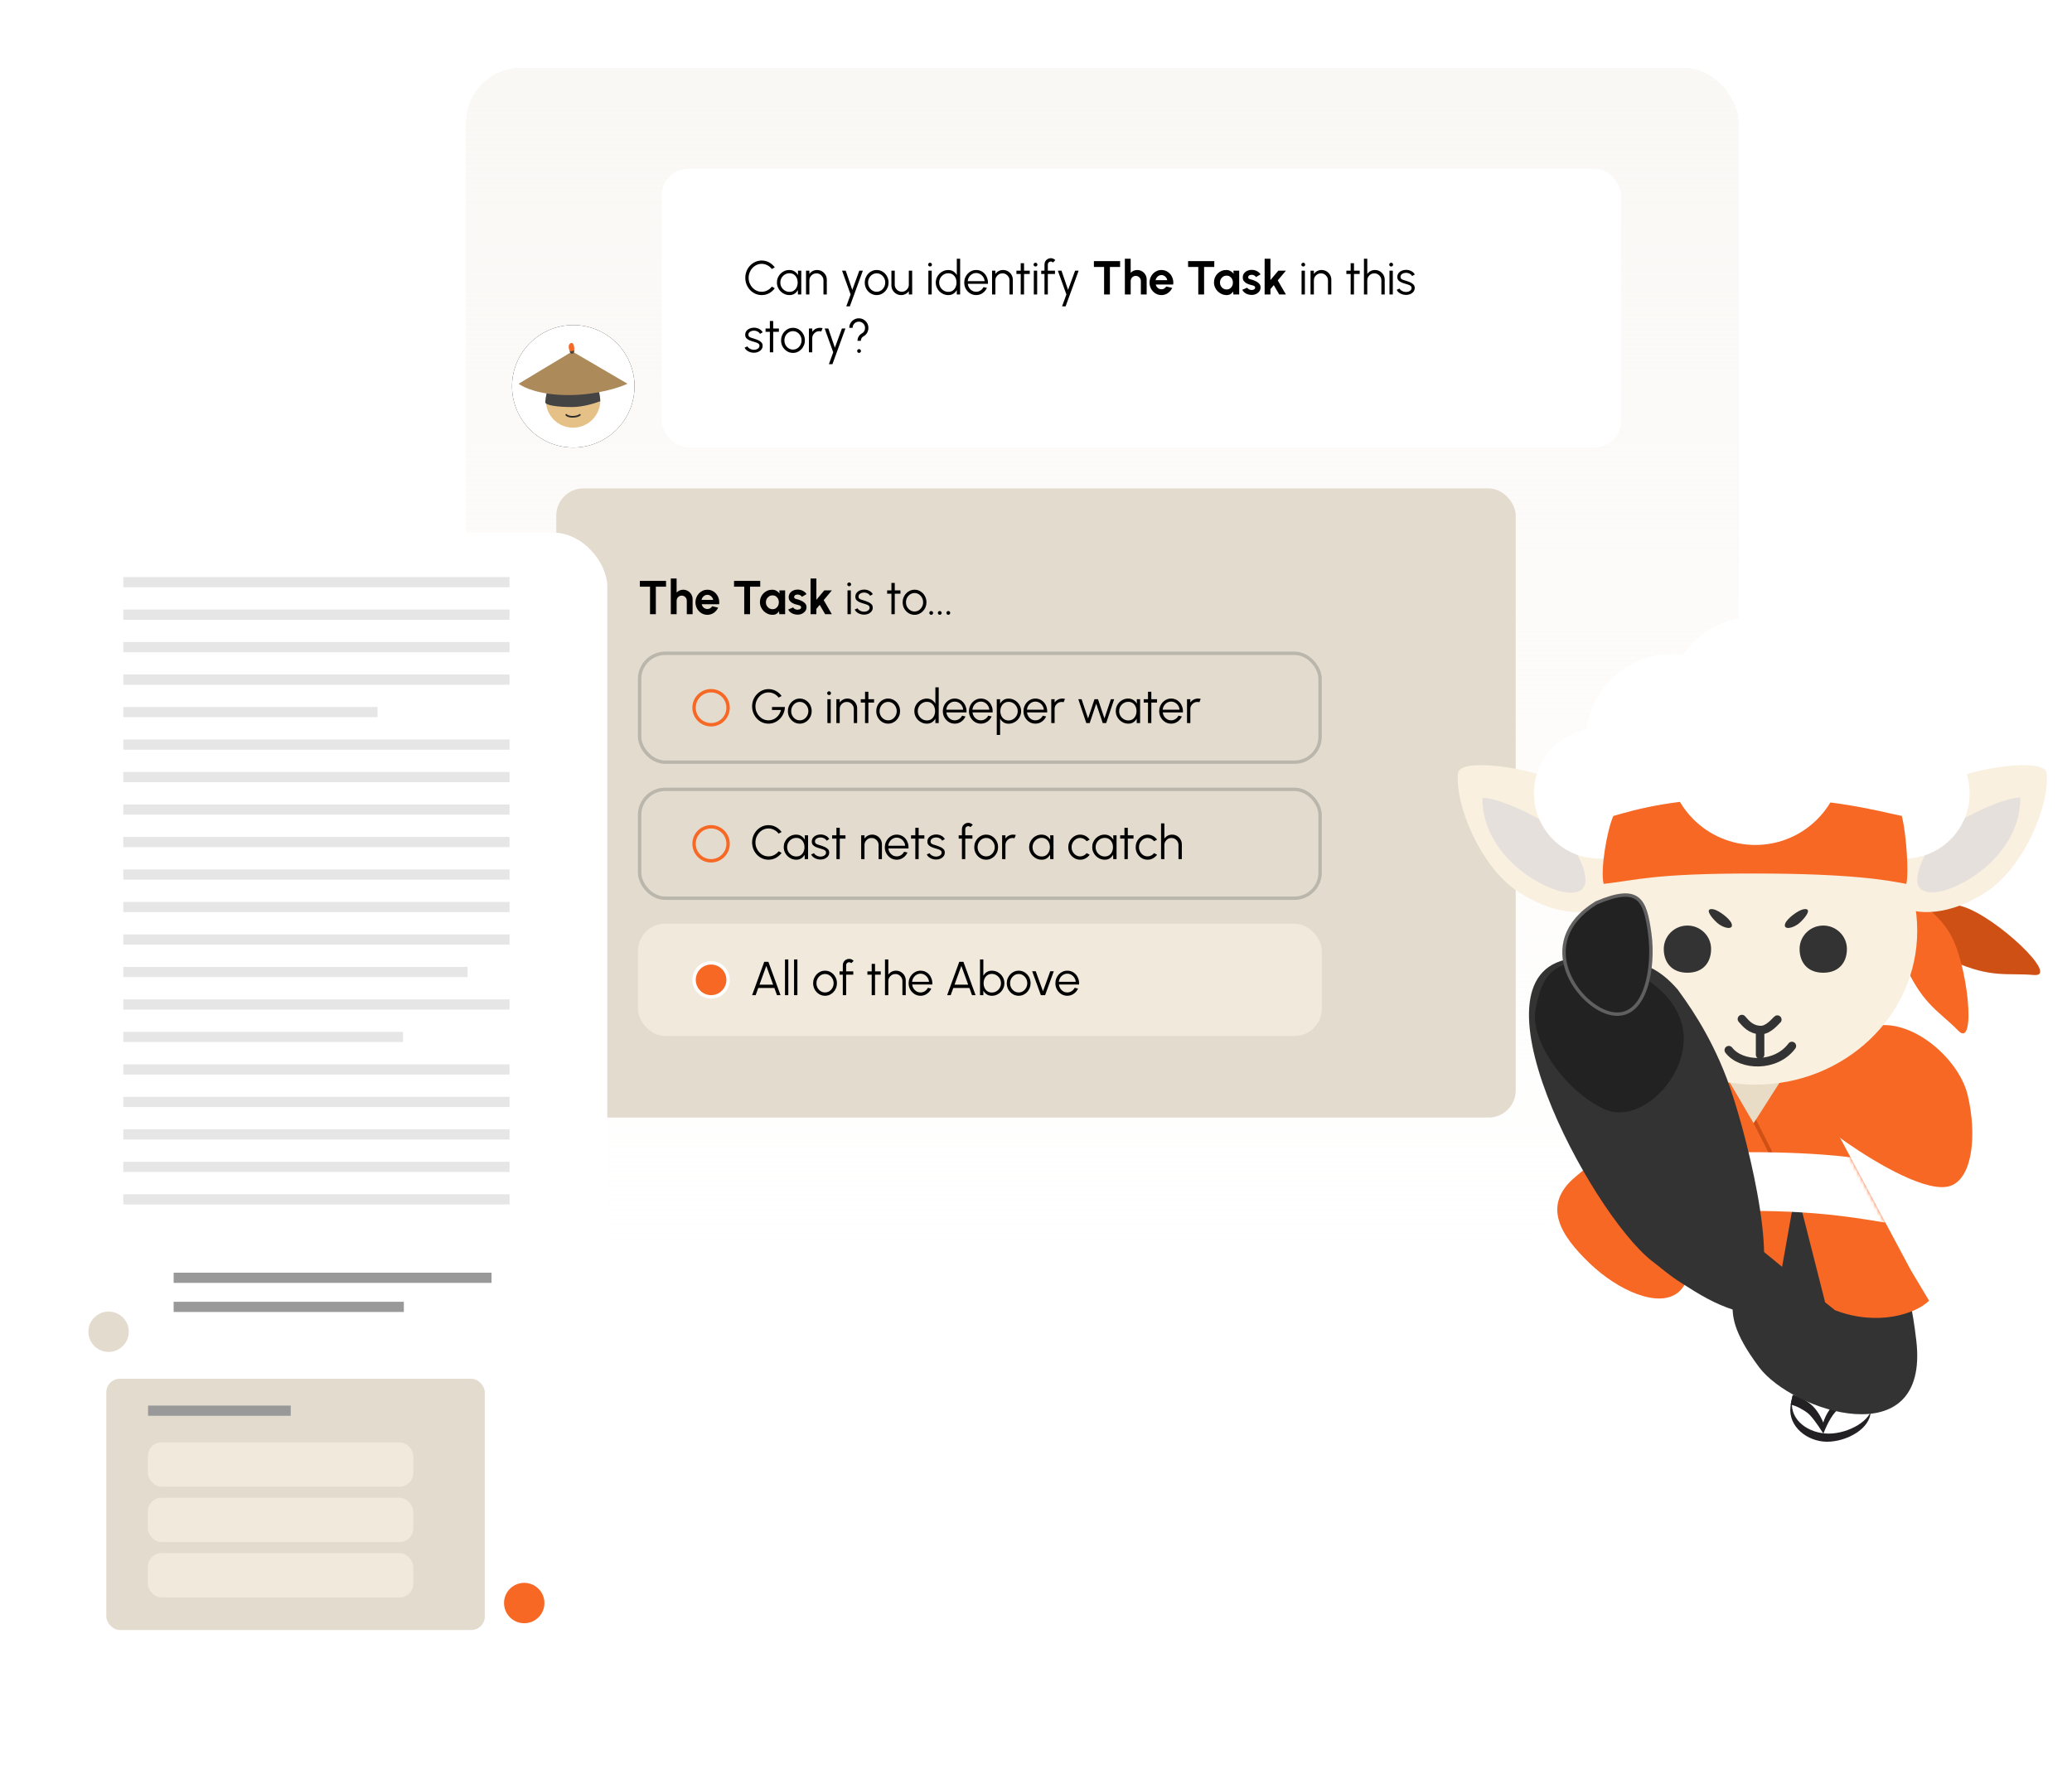 <svg width="609" height="520" viewBox="0 0 609 520" fill="none" xmlns="http://www.w3.org/2000/svg">
<g filter="url(#filter0_d_1684_360)">
<rect x="131" y="10.951" width="374" height="354.786" rx="16" fill="url(#paint0_linear_1684_360)" shape-rendering="crispEdges"/>
</g>
<g filter="url(#filter1_d_1684_360)">
<circle cx="165.5" cy="101.574" r="17" fill="white" stroke="black" stroke-width="2"/>
<circle cx="165.5" cy="104.574" r="7" fill="#E6C187"/>
<path d="M158.351 104.987C158.467 103.385 158.877 101.855 159.21 101.179C162.043 100.201 171.206 100.306 171.656 100.998C172.107 101.689 172.5 103.568 172.5 104.763C171.384 105.189 168.224 106.265 165.296 106.265C161.636 106.265 158.289 105.851 158.351 104.987Z" fill="#444444"/>
<path d="M164.276 103.186C156.951 103.186 152.707 101.238 151.5 100.264L165.298 91.961L179.5 100.264C177.477 101.238 171.6 103.186 164.276 103.186Z" fill="#AD8A5A"/>
<path d="M164.822 89.874C164.023 90.332 164.489 91.664 164.822 92.273C165.026 92.646 165.567 92.57 165.722 92.125C165.939 91.503 165.822 89.3 164.822 89.874Z" fill="#F76825"/>
<path d="M164.616 91.857L164.828 92.422C164.893 92.458 165.068 92.528 165.252 92.528C165.437 92.528 165.593 92.458 165.649 92.422L165.815 91.723C165.685 91.768 165.394 91.831 165.233 91.857C165.077 91.883 164.77 91.921 164.616 91.857Z" fill="#444444"/>
<path d="M163.758 108.271C163.866 108.437 164.348 108.771 165.403 108.771C166.458 108.771 167.069 108.437 167.243 108.271" stroke="#2D2D2D" stroke-width="0.5" stroke-linecap="round"/>
<circle cx="165.5" cy="101.574" r="18" fill="white"/>
<circle cx="165.434" cy="105.74" r="8" fill="#E6C187"/>
<path d="M157.264 106.213C157.396 104.382 157.864 102.633 158.245 101.86C161.483 100.743 171.954 100.863 172.469 101.653C172.984 102.443 173.433 104.591 173.433 105.956C172.158 106.443 168.546 107.673 165.2 107.673C161.017 107.673 157.192 107.2 157.264 106.213Z" fill="#444444"/>
<path d="M164.034 104.154C155.663 104.154 150.813 101.928 149.434 100.815L165.203 91.326L181.434 100.815C179.122 101.928 172.405 104.154 164.034 104.154Z" fill="#AD8A5A"/>
<path d="M164.66 88.94C163.746 89.464 164.279 90.987 164.66 91.682C164.893 92.108 165.511 92.021 165.688 91.514C165.936 90.802 165.802 88.285 164.66 88.94Z" fill="#F76825"/>
<path d="M164.423 91.207L164.665 91.853C164.739 91.894 164.939 91.974 165.15 91.974C165.36 91.974 165.54 91.894 165.603 91.853L165.792 91.054C165.645 91.105 165.312 91.177 165.128 91.207C164.949 91.237 164.598 91.281 164.423 91.207Z" fill="#444444"/>
<path d="M163.442 109.966C163.567 110.156 164.117 110.537 165.323 110.537C166.529 110.537 167.227 110.156 167.425 109.966" stroke="#2D2D2D" stroke-width="0.5" stroke-linecap="round"/>
<rect x="191.5" y="37.574" width="282" height="82" rx="8" fill="white"/>
<path d="M220.876 74.756C220.213 74.756 219.59 74.625 219.007 74.364C218.424 74.098 217.91 73.734 217.467 73.272C217.028 72.805 216.683 72.264 216.431 71.648C216.184 71.032 216.06 70.374 216.06 69.674C216.06 68.974 216.184 68.316 216.431 67.7C216.683 67.084 217.028 66.545 217.467 66.083C217.91 65.616 218.424 65.252 219.007 64.991C219.59 64.725 220.213 64.592 220.876 64.592C221.669 64.592 222.4 64.776 223.067 65.145C223.734 65.513 224.287 66.003 224.726 66.615L223.858 67.084C223.513 66.622 223.074 66.255 222.542 65.985C222.015 65.709 221.459 65.572 220.876 65.572C220.339 65.572 219.838 65.681 219.371 65.901C218.909 66.115 218.503 66.412 218.153 66.79C217.803 67.168 217.53 67.604 217.334 68.099C217.138 68.593 217.04 69.118 217.04 69.674C217.04 70.238 217.138 70.768 217.334 71.263C217.535 71.757 217.81 72.194 218.16 72.572C218.515 72.95 218.923 73.246 219.385 73.461C219.852 73.671 220.349 73.776 220.876 73.776C221.483 73.776 222.045 73.638 222.563 73.363C223.086 73.083 223.517 72.719 223.858 72.271L224.726 72.74C224.287 73.351 223.734 73.841 223.067 74.21C222.4 74.574 221.669 74.756 220.876 74.756ZM231.528 67.574H232.508V74.574H231.528L231.493 73.272C231.264 73.715 230.944 74.074 230.534 74.35C230.123 74.62 229.633 74.756 229.064 74.756C228.55 74.756 228.07 74.66 227.622 74.469C227.174 74.273 226.779 74.004 226.439 73.664C226.098 73.323 225.832 72.929 225.641 72.481C225.449 72.033 225.354 71.552 225.354 71.039C225.354 70.535 225.447 70.061 225.634 69.618C225.825 69.174 226.086 68.785 226.418 68.449C226.754 68.113 227.141 67.851 227.58 67.665C228.023 67.473 228.497 67.378 229.001 67.378C229.584 67.378 230.093 67.518 230.527 67.798C230.961 68.073 231.306 68.435 231.563 68.883L231.528 67.574ZM229.043 73.804C229.542 73.804 229.971 73.682 230.331 73.44C230.69 73.192 230.965 72.861 231.157 72.446C231.353 72.03 231.451 71.573 231.451 71.074C231.451 70.56 231.353 70.098 231.157 69.688C230.961 69.272 230.683 68.943 230.324 68.701C229.964 68.458 229.537 68.337 229.043 68.337C228.548 68.337 228.095 68.46 227.685 68.708C227.279 68.95 226.954 69.279 226.712 69.695C226.474 70.11 226.355 70.57 226.355 71.074C226.355 71.582 226.478 72.044 226.726 72.46C226.973 72.87 227.3 73.197 227.706 73.44C228.116 73.682 228.562 73.804 229.043 73.804ZM240.012 70.241V74.574H239.032V70.437C239.032 70.054 238.939 69.706 238.752 69.394C238.566 69.081 238.316 68.831 238.003 68.645C237.691 68.458 237.343 68.365 236.96 68.365C236.582 68.365 236.235 68.458 235.917 68.645C235.605 68.831 235.355 69.081 235.168 69.394C234.982 69.706 234.888 70.054 234.888 70.437V74.574H233.908V67.574H234.888V68.54C235.136 68.185 235.458 67.903 235.854 67.693C236.251 67.483 236.683 67.378 237.149 67.378C237.677 67.378 238.157 67.506 238.591 67.763C239.025 68.019 239.371 68.365 239.627 68.799C239.884 69.233 240.012 69.713 240.012 70.241ZM249.573 67.574H250.609L246.78 78.074H245.736L247.011 74.574L244.498 67.574H245.569L247.501 73.223L249.573 67.574ZM254.666 74.756C254.022 74.756 253.434 74.59 252.902 74.259C252.375 73.927 251.952 73.484 251.635 72.929C251.322 72.369 251.166 71.75 251.166 71.074C251.166 70.56 251.257 70.082 251.439 69.639C251.621 69.191 251.871 68.799 252.188 68.463C252.51 68.122 252.883 67.856 253.308 67.665C253.733 67.473 254.185 67.378 254.666 67.378C255.31 67.378 255.896 67.543 256.423 67.875C256.955 68.206 257.377 68.652 257.69 69.212C258.007 69.772 258.166 70.392 258.166 71.074C258.166 71.582 258.075 72.058 257.893 72.502C257.711 72.945 257.459 73.337 257.137 73.678C256.82 74.014 256.449 74.277 256.024 74.469C255.604 74.66 255.151 74.756 254.666 74.756ZM254.666 73.776C255.142 73.776 255.569 73.652 255.947 73.405C256.33 73.153 256.631 72.821 256.85 72.411C257.074 72 257.186 71.554 257.186 71.074C257.186 70.584 257.074 70.133 256.85 69.723C256.626 69.307 256.323 68.976 255.94 68.729C255.562 68.481 255.137 68.358 254.666 68.358C254.19 68.358 253.761 68.484 253.378 68.736C253 68.983 252.699 69.312 252.475 69.723C252.256 70.133 252.146 70.584 252.146 71.074C252.146 71.578 252.26 72.035 252.489 72.446C252.718 72.852 253.023 73.176 253.406 73.419C253.789 73.657 254.209 73.776 254.666 73.776ZM259.003 71.893V67.574H259.983V71.697C259.983 72.079 260.077 72.427 260.263 72.74C260.45 73.052 260.7 73.302 261.012 73.489C261.33 73.675 261.677 73.769 262.055 73.769C262.438 73.769 262.783 73.675 263.091 73.489C263.404 73.302 263.654 73.052 263.84 72.74C264.027 72.427 264.12 72.079 264.12 71.697V67.574H265.1L265.107 74.574H264.127L264.12 73.594C263.873 73.948 263.551 74.231 263.154 74.441C262.762 74.651 262.333 74.756 261.866 74.756C261.339 74.756 260.858 74.627 260.424 74.371C259.99 74.114 259.645 73.769 259.388 73.335C259.132 72.901 259.003 72.42 259.003 71.893ZM269.865 67.574H270.845V74.574H269.865V67.574ZM270.362 66.349C270.204 66.349 270.068 66.297 269.956 66.195C269.849 66.087 269.795 65.954 269.795 65.796C269.795 65.637 269.849 65.506 269.956 65.404C270.068 65.296 270.204 65.243 270.362 65.243C270.516 65.243 270.647 65.296 270.754 65.404C270.866 65.506 270.922 65.637 270.922 65.796C270.922 65.954 270.869 66.087 270.761 66.195C270.654 66.297 270.521 66.349 270.362 66.349ZM278.224 64.074H279.204V74.574H278.224V73.265C277.981 73.713 277.648 74.074 277.223 74.35C276.803 74.62 276.304 74.756 275.725 74.756C275.216 74.756 274.74 74.66 274.297 74.469C273.854 74.277 273.462 74.014 273.121 73.678C272.785 73.337 272.521 72.945 272.33 72.502C272.139 72.058 272.043 71.582 272.043 71.074C272.043 70.565 272.139 70.089 272.33 69.646C272.521 69.198 272.785 68.806 273.121 68.47C273.462 68.129 273.854 67.863 274.297 67.672C274.74 67.48 275.216 67.385 275.725 67.385C276.304 67.385 276.803 67.522 277.223 67.798C277.648 68.068 277.981 68.425 278.224 68.869V64.074ZM275.732 73.804C276.231 73.804 276.661 73.682 277.02 73.44C277.379 73.192 277.655 72.861 277.846 72.446C278.042 72.03 278.14 71.573 278.14 71.074C278.14 70.56 278.042 70.098 277.846 69.688C277.65 69.272 277.372 68.943 277.013 68.701C276.654 68.458 276.227 68.337 275.732 68.337C275.237 68.337 274.787 68.46 274.381 68.708C273.975 68.95 273.651 69.279 273.408 69.695C273.165 70.11 273.044 70.57 273.044 71.074C273.044 71.582 273.168 72.044 273.415 72.46C273.662 72.87 273.989 73.197 274.395 73.44C274.806 73.682 275.251 73.804 275.732 73.804ZM283.91 74.756C283.266 74.756 282.678 74.59 282.146 74.259C281.619 73.927 281.197 73.484 280.879 72.929C280.567 72.369 280.41 71.75 280.41 71.074C280.41 70.56 280.501 70.082 280.683 69.639C280.865 69.191 281.115 68.799 281.432 68.463C281.754 68.122 282.128 67.856 282.552 67.665C282.977 67.473 283.43 67.378 283.91 67.378C284.428 67.378 284.904 67.48 285.338 67.686C285.777 67.891 286.153 68.178 286.465 68.547C286.783 68.915 287.021 69.347 287.179 69.842C287.343 70.336 287.41 70.871 287.382 71.445H281.446C281.502 71.888 281.642 72.285 281.866 72.635C282.095 72.985 282.384 73.262 282.734 73.468C283.089 73.668 283.481 73.771 283.91 73.776C284.377 73.776 284.797 73.654 285.17 73.412C285.548 73.169 285.852 72.835 286.08 72.411L287.074 72.642C286.794 73.262 286.372 73.771 285.807 74.168C285.243 74.56 284.61 74.756 283.91 74.756ZM281.418 70.654H286.395C286.363 70.22 286.23 69.823 285.996 69.464C285.768 69.1 285.471 68.81 285.107 68.596C284.743 68.376 284.344 68.267 283.91 68.267C283.476 68.267 283.08 68.374 282.72 68.589C282.361 68.799 282.067 69.086 281.838 69.45C281.61 69.809 281.47 70.21 281.418 70.654ZM294.686 70.241V74.574H293.706V70.437C293.706 70.054 293.613 69.706 293.426 69.394C293.24 69.081 292.99 68.831 292.677 68.645C292.365 68.458 292.017 68.365 291.634 68.365C291.256 68.365 290.909 68.458 290.591 68.645C290.279 68.831 290.029 69.081 289.842 69.394C289.656 69.706 289.562 70.054 289.562 70.437V74.574H288.582V67.574H289.562V68.54C289.81 68.185 290.132 67.903 290.528 67.693C290.925 67.483 291.357 67.378 291.823 67.378C292.351 67.378 292.831 67.506 293.265 67.763C293.699 68.019 294.045 68.365 294.301 68.799C294.558 69.233 294.686 69.713 294.686 70.241ZM299.665 68.554H297.992L297.985 74.574H297.005L297.012 68.554H295.745V67.574H297.012L297.005 65.376H297.985L297.992 67.574H299.665V68.554ZM300.86 67.574H301.84V74.574H300.86V67.574ZM301.357 66.349C301.198 66.349 301.063 66.297 300.951 66.195C300.843 66.087 300.79 65.954 300.79 65.796C300.79 65.637 300.843 65.506 300.951 65.404C301.063 65.296 301.198 65.243 301.357 65.243C301.511 65.243 301.641 65.296 301.749 65.404C301.861 65.506 301.917 65.637 301.917 65.796C301.917 65.954 301.863 66.087 301.756 66.195C301.648 66.297 301.515 66.349 301.357 66.349ZM304.975 65.747V67.574H307.075V68.554H304.975V74.574H303.995V68.554H303.036V67.574H303.995V65.747C303.995 65.406 304.076 65.098 304.24 64.823C304.408 64.543 304.632 64.321 304.912 64.158C305.192 63.99 305.502 63.906 305.843 63.906C306.09 63.906 306.328 63.955 306.557 64.053C306.79 64.151 306.998 64.295 307.18 64.487L306.48 65.18C306.405 65.086 306.309 65.014 306.193 64.963C306.081 64.911 305.964 64.886 305.843 64.886C305.605 64.886 305.399 64.97 305.227 65.138C305.059 65.306 304.975 65.509 304.975 65.747ZM312.996 67.574H314.032L310.203 78.074H309.16L310.434 74.574L307.921 67.574H308.992L310.924 73.223L312.996 67.574ZM326.217 64.774V66.482H323.221V74.574H321.513V66.482H318.517V64.774H326.217ZM334.027 70.15V74.574H332.319V70.598C332.319 70.322 332.252 70.073 332.116 69.849C331.981 69.62 331.799 69.44 331.57 69.31C331.346 69.174 331.097 69.107 330.821 69.107C330.546 69.107 330.294 69.174 330.065 69.31C329.841 69.44 329.662 69.62 329.526 69.849C329.396 70.073 329.33 70.322 329.33 70.598V74.574H327.622L327.615 64.074H329.323L329.33 68.197C329.568 67.945 329.853 67.746 330.184 67.602C330.516 67.452 330.873 67.378 331.255 67.378C331.764 67.378 332.228 67.504 332.648 67.756C333.068 68.003 333.402 68.337 333.649 68.757C333.901 69.172 334.027 69.636 334.027 70.15ZM338.365 74.756C337.721 74.756 337.133 74.59 336.601 74.259C336.074 73.927 335.652 73.482 335.334 72.922C335.022 72.362 334.865 71.743 334.865 71.067C334.865 70.558 334.956 70.082 335.138 69.639C335.32 69.191 335.57 68.799 335.887 68.463C336.209 68.122 336.583 67.856 337.007 67.665C337.432 67.473 337.885 67.378 338.365 67.378C338.911 67.378 339.411 67.494 339.863 67.728C340.321 67.956 340.708 68.271 341.025 68.673C341.343 69.074 341.574 69.531 341.718 70.045C341.863 70.558 341.896 71.095 341.816 71.655H336.699C336.765 71.916 336.872 72.152 337.021 72.362C337.171 72.567 337.36 72.733 337.588 72.859C337.817 72.98 338.076 73.043 338.365 73.048C338.664 73.052 338.935 72.982 339.177 72.838C339.425 72.688 339.63 72.488 339.793 72.236L341.536 72.642C341.252 73.262 340.827 73.771 340.262 74.168C339.698 74.56 339.065 74.756 338.365 74.756ZM336.643 70.374H340.087C340.036 70.094 339.926 69.842 339.758 69.618C339.595 69.389 339.392 69.207 339.149 69.072C338.907 68.936 338.645 68.869 338.365 68.869C338.085 68.869 337.826 68.936 337.588 69.072C337.35 69.202 337.147 69.382 336.979 69.611C336.816 69.835 336.704 70.089 336.643 70.374ZM353.903 64.774V66.482H350.907V74.574H349.199V66.482H346.203V64.774H353.903ZM359.513 67.574H361.221V74.574H359.513L359.436 73.706C359.244 74.018 358.99 74.273 358.673 74.469C358.36 74.66 357.989 74.756 357.56 74.756C357.042 74.756 356.556 74.658 356.104 74.462C355.651 74.266 355.252 73.995 354.907 73.65C354.566 73.304 354.298 72.905 354.102 72.453C353.91 72 353.815 71.515 353.815 70.997C353.815 70.497 353.906 70.028 354.088 69.59C354.274 69.151 354.533 68.766 354.865 68.435C355.196 68.103 355.579 67.844 356.013 67.658C356.447 67.471 356.913 67.378 357.413 67.378C357.875 67.378 358.288 67.48 358.652 67.686C359.02 67.891 359.333 68.152 359.59 68.47L359.513 67.574ZM357.518 73.111C357.882 73.111 358.204 73.02 358.484 72.838C358.764 72.656 358.983 72.411 359.142 72.103C359.3 71.79 359.38 71.447 359.38 71.074C359.38 70.696 359.3 70.353 359.142 70.045C358.983 69.732 358.761 69.485 358.477 69.303C358.197 69.121 357.877 69.03 357.518 69.03C357.158 69.03 356.829 69.123 356.531 69.31C356.237 69.492 356.001 69.737 355.824 70.045C355.651 70.353 355.565 70.696 355.565 71.074C355.565 71.452 355.653 71.795 355.831 72.103C356.008 72.411 356.244 72.656 356.538 72.838C356.836 73.02 357.163 73.111 357.518 73.111ZM364.68 74.7C364.316 74.676 363.964 74.604 363.623 74.483C363.287 74.357 362.989 74.186 362.727 73.972C362.466 73.757 362.265 73.5 362.125 73.202L363.567 72.586C363.623 72.679 363.714 72.779 363.84 72.887C363.966 72.989 364.116 73.076 364.288 73.146C364.466 73.216 364.659 73.251 364.869 73.251C365.047 73.251 365.215 73.227 365.373 73.181C365.537 73.129 365.667 73.052 365.765 72.95C365.868 72.847 365.919 72.714 365.919 72.551C365.919 72.378 365.859 72.245 365.737 72.152C365.621 72.054 365.471 71.981 365.289 71.935C365.112 71.883 364.939 71.837 364.771 71.795C364.328 71.706 363.915 71.568 363.532 71.382C363.154 71.195 362.849 70.955 362.615 70.661C362.387 70.362 362.272 70.003 362.272 69.583C362.272 69.121 362.394 68.722 362.636 68.386C362.884 68.05 363.203 67.791 363.595 67.609C363.992 67.427 364.419 67.336 364.876 67.336C365.432 67.336 365.94 67.452 366.402 67.686C366.869 67.914 367.238 68.239 367.508 68.659L366.157 69.457C366.092 69.345 366.001 69.242 365.884 69.149C365.768 69.051 365.635 68.971 365.485 68.911C365.336 68.845 365.18 68.808 365.016 68.799C364.806 68.789 364.615 68.808 364.442 68.855C364.27 68.901 364.13 68.981 364.022 69.093C363.92 69.205 363.868 69.354 363.868 69.541C363.868 69.718 363.938 69.851 364.078 69.94C364.218 70.024 364.386 70.089 364.582 70.136C364.783 70.182 364.974 70.234 365.156 70.29C365.567 70.425 365.952 70.591 366.311 70.787C366.675 70.983 366.967 71.223 367.186 71.508C367.406 71.792 367.511 72.133 367.501 72.53C367.501 72.982 367.366 73.379 367.095 73.72C366.825 74.056 366.475 74.312 366.045 74.49C365.621 74.667 365.166 74.737 364.68 74.7ZM374.95 74.574H372.983L371.387 71.823L370.407 72.992V74.574H368.699V64.074H370.407V70.339L372.724 67.574H374.957L372.556 70.437L374.95 74.574ZM379.555 67.574H380.535V74.574H379.555V67.574ZM380.052 66.349C379.893 66.349 379.758 66.297 379.646 66.195C379.539 66.087 379.485 65.954 379.485 65.796C379.485 65.637 379.539 65.506 379.646 65.404C379.758 65.296 379.893 65.243 380.052 65.243C380.206 65.243 380.337 65.296 380.444 65.404C380.556 65.506 380.612 65.637 380.612 65.796C380.612 65.954 380.558 66.087 380.451 66.195C380.344 66.297 380.211 66.349 380.052 66.349ZM388.298 70.241V74.574H387.318V70.437C387.318 70.054 387.224 69.706 387.038 69.394C386.851 69.081 386.601 68.831 386.289 68.645C385.976 68.458 385.628 68.365 385.246 68.365C384.868 68.365 384.52 68.458 384.203 68.645C383.89 68.831 383.64 69.081 383.454 69.394C383.267 69.706 383.174 70.054 383.174 70.437V74.574H382.194V67.574H383.174V68.54C383.421 68.185 383.743 67.903 384.14 67.693C384.536 67.483 384.968 67.378 385.435 67.378C385.962 67.378 386.443 67.506 386.877 67.763C387.311 68.019 387.656 68.365 387.913 68.799C388.169 69.233 388.298 69.713 388.298 70.241ZM396.64 68.554H394.967L394.96 74.574H393.98L393.987 68.554H392.72V67.574H393.987L393.98 65.376H394.96L394.967 67.574H396.64V68.554ZM403.993 70.241V74.574H403.013V70.437C403.013 70.054 402.919 69.706 402.733 69.394C402.546 69.081 402.296 68.831 401.984 68.645C401.671 68.458 401.323 68.365 400.941 68.365C400.563 68.365 400.215 68.458 399.898 68.645C399.585 68.831 399.335 69.081 399.149 69.394C398.962 69.706 398.869 70.054 398.869 70.437V74.574H397.889V64.074H398.869V68.54C399.116 68.185 399.438 67.903 399.835 67.693C400.231 67.483 400.663 67.378 401.13 67.378C401.657 67.378 402.138 67.506 402.572 67.763C403.006 68.019 403.351 68.365 403.608 68.799C403.864 69.233 403.993 69.713 403.993 70.241ZM405.395 67.574H406.375V74.574H405.395V67.574ZM405.892 66.349C405.733 66.349 405.598 66.297 405.486 66.195C405.378 66.087 405.325 65.954 405.325 65.796C405.325 65.637 405.378 65.506 405.486 65.404C405.598 65.296 405.733 65.243 405.892 65.243C406.046 65.243 406.176 65.296 406.284 65.404C406.396 65.506 406.452 65.637 406.452 65.796C406.452 65.954 406.398 66.087 406.291 66.195C406.183 66.297 406.05 66.349 405.892 66.349ZM410.169 74.707C409.786 74.697 409.413 74.627 409.049 74.497C408.685 74.366 408.368 74.189 408.097 73.965C407.826 73.741 407.633 73.486 407.516 73.202L408.363 72.838C408.438 73.02 408.575 73.188 408.776 73.342C408.981 73.491 409.215 73.612 409.476 73.706C409.737 73.794 409.996 73.839 410.253 73.839C410.538 73.839 410.804 73.792 411.051 73.699C411.298 73.605 411.499 73.472 411.653 73.3C411.812 73.122 411.891 72.915 411.891 72.677C411.891 72.42 411.807 72.219 411.639 72.075C411.471 71.925 411.259 71.809 411.002 71.725C410.745 71.636 410.482 71.552 410.211 71.473C409.716 71.337 409.28 71.188 408.902 71.025C408.524 70.861 408.228 70.654 408.013 70.402C407.803 70.145 407.698 69.816 407.698 69.415C407.698 68.99 407.817 68.624 408.055 68.316C408.298 68.003 408.613 67.763 409 67.595C409.392 67.422 409.81 67.336 410.253 67.336C410.822 67.336 411.34 67.459 411.807 67.707C412.278 67.954 412.619 68.283 412.829 68.694L412.038 69.163C411.954 68.971 411.821 68.806 411.639 68.666C411.457 68.526 411.249 68.416 411.016 68.337C410.787 68.257 410.554 68.215 410.316 68.211C410.017 68.206 409.74 68.25 409.483 68.344C409.226 68.432 409.019 68.565 408.86 68.743C408.706 68.92 408.629 69.137 408.629 69.394C408.629 69.65 408.706 69.846 408.86 69.982C409.014 70.112 409.222 70.22 409.483 70.304C409.749 70.383 410.048 70.476 410.379 70.584C410.804 70.719 411.203 70.873 411.576 71.046C411.949 71.218 412.25 71.433 412.479 71.69C412.708 71.946 412.82 72.271 412.815 72.663C412.815 73.083 412.689 73.449 412.437 73.762C412.185 74.074 411.858 74.315 411.457 74.483C411.056 74.646 410.626 74.721 410.169 74.707ZM218.503 91.707C218.12 91.697 217.747 91.627 217.383 91.497C217.019 91.366 216.702 91.189 216.431 90.965C216.16 90.741 215.967 90.486 215.85 90.202L216.697 89.838C216.772 90.02 216.909 90.188 217.11 90.342C217.315 90.491 217.549 90.612 217.81 90.706C218.071 90.794 218.33 90.839 218.587 90.839C218.872 90.839 219.138 90.792 219.385 90.699C219.632 90.605 219.833 90.472 219.987 90.3C220.146 90.122 220.225 89.915 220.225 89.677C220.225 89.42 220.141 89.219 219.973 89.075C219.805 88.925 219.593 88.809 219.336 88.725C219.079 88.636 218.816 88.552 218.545 88.473C218.05 88.337 217.614 88.188 217.236 88.025C216.858 87.861 216.562 87.654 216.347 87.402C216.137 87.145 216.032 86.816 216.032 86.415C216.032 85.99 216.151 85.624 216.389 85.316C216.632 85.003 216.947 84.763 217.334 84.595C217.726 84.422 218.144 84.336 218.587 84.336C219.156 84.336 219.674 84.459 220.141 84.707C220.612 84.954 220.953 85.283 221.163 85.694L220.372 86.163C220.288 85.971 220.155 85.806 219.973 85.666C219.791 85.526 219.583 85.416 219.35 85.337C219.121 85.257 218.888 85.215 218.65 85.211C218.351 85.206 218.074 85.25 217.817 85.344C217.56 85.432 217.353 85.565 217.194 85.743C217.04 85.92 216.963 86.137 216.963 86.394C216.963 86.65 217.04 86.846 217.194 86.982C217.348 87.112 217.556 87.22 217.817 87.304C218.083 87.383 218.382 87.476 218.713 87.584C219.138 87.719 219.537 87.873 219.91 88.046C220.283 88.218 220.584 88.433 220.813 88.69C221.042 88.946 221.154 89.271 221.149 89.663C221.149 90.083 221.023 90.449 220.771 90.762C220.519 91.074 220.192 91.315 219.791 91.483C219.39 91.646 218.96 91.721 218.503 91.707ZM225.933 85.554H224.26L224.253 91.574H223.273L223.28 85.554H222.013V84.574H223.28L223.273 82.376H224.253L224.26 84.574H225.933V85.554ZM230.07 91.756C229.426 91.756 228.838 91.59 228.306 91.259C227.779 90.927 227.357 90.484 227.039 89.929C226.727 89.369 226.57 88.75 226.57 88.074C226.57 87.56 226.661 87.082 226.843 86.639C227.025 86.191 227.275 85.799 227.592 85.463C227.914 85.122 228.288 84.856 228.712 84.665C229.137 84.473 229.59 84.378 230.07 84.378C230.714 84.378 231.3 84.543 231.827 84.875C232.359 85.206 232.782 85.652 233.094 86.212C233.412 86.772 233.57 87.392 233.57 88.074C233.57 88.582 233.479 89.058 233.297 89.502C233.115 89.945 232.863 90.337 232.541 90.678C232.224 91.014 231.853 91.277 231.428 91.469C231.008 91.66 230.556 91.756 230.07 91.756ZM230.07 90.776C230.546 90.776 230.973 90.652 231.351 90.405C231.734 90.153 232.035 89.821 232.254 89.411C232.478 89 232.59 88.554 232.59 88.074C232.59 87.584 232.478 87.133 232.254 86.723C232.03 86.307 231.727 85.976 231.344 85.729C230.966 85.481 230.542 85.358 230.07 85.358C229.594 85.358 229.165 85.484 228.782 85.736C228.404 85.983 228.103 86.312 227.879 86.723C227.66 87.133 227.55 87.584 227.55 88.074C227.55 88.578 227.665 89.035 227.893 89.446C228.122 89.852 228.428 90.176 228.81 90.419C229.193 90.657 229.613 90.776 230.07 90.776ZM234.756 91.574V84.574H235.736V85.54C235.983 85.185 236.305 84.903 236.702 84.693C237.099 84.483 237.53 84.378 237.997 84.378C238.268 84.378 238.529 84.413 238.781 84.483L238.382 85.456C238.186 85.395 237.995 85.365 237.808 85.365C237.43 85.365 237.082 85.458 236.765 85.645C236.452 85.831 236.203 86.081 236.016 86.394C235.829 86.706 235.736 87.054 235.736 87.437V91.574H234.756ZM244.459 84.574H245.495L241.666 95.074H240.623L241.897 91.574L239.384 84.574H240.455L242.387 90.223L244.459 84.574ZM249.032 88.207C249.032 87.745 249.146 87.32 249.375 86.933C249.608 86.545 249.928 86.24 250.334 86.016C250.623 85.866 250.849 85.647 251.013 85.358C251.176 85.064 251.258 84.742 251.258 84.392C251.258 84.051 251.174 83.743 251.006 83.468C250.842 83.192 250.621 82.973 250.341 82.81C250.065 82.646 249.76 82.565 249.424 82.565C249.088 82.565 248.78 82.646 248.5 82.81C248.224 82.973 248.005 83.192 247.842 83.468C247.678 83.743 247.597 84.051 247.597 84.392H246.617C246.617 83.874 246.743 83.402 246.995 82.978C247.247 82.553 247.585 82.215 248.01 81.963C248.439 81.711 248.91 81.585 249.424 81.585C249.942 81.585 250.413 81.711 250.838 81.963C251.267 82.215 251.608 82.553 251.86 82.978C252.112 83.402 252.238 83.874 252.238 84.392C252.238 84.919 252.109 85.407 251.853 85.855C251.596 86.298 251.244 86.641 250.796 86.884C250.553 87.014 250.362 87.196 250.222 87.43C250.082 87.663 250.012 87.922 250.012 88.207H249.032ZM249.494 91.756C249.34 91.756 249.207 91.7 249.095 91.588C248.987 91.476 248.934 91.343 248.934 91.189C248.934 91.035 248.987 90.904 249.095 90.797C249.207 90.689 249.34 90.636 249.494 90.636C249.648 90.636 249.778 90.689 249.886 90.797C249.998 90.904 250.054 91.035 250.054 91.189C250.054 91.343 249.998 91.476 249.886 91.588C249.778 91.7 249.648 91.756 249.494 91.756Z" fill="black"/>
<rect x="160.5" y="131.574" width="282" height="185" rx="8" fill="#E3DCCE"/>
<path d="M192.76 158.774V160.482H189.764V168.574H188.056V160.482H185.06V158.774H192.76ZM200.57 164.15V168.574H198.862V164.598C198.862 164.322 198.795 164.073 198.659 163.849C198.524 163.62 198.342 163.44 198.113 163.31C197.889 163.174 197.64 163.107 197.364 163.107C197.089 163.107 196.837 163.174 196.608 163.31C196.384 163.44 196.205 163.62 196.069 163.849C195.939 164.073 195.873 164.322 195.873 164.598V168.574H194.165L194.158 158.074H195.866L195.873 162.197C196.111 161.945 196.396 161.746 196.727 161.602C197.059 161.452 197.416 161.378 197.798 161.378C198.307 161.378 198.771 161.504 199.191 161.756C199.611 162.003 199.945 162.337 200.192 162.757C200.444 163.172 200.57 163.636 200.57 164.15ZM204.908 168.756C204.264 168.756 203.676 168.59 203.144 168.259C202.617 167.927 202.195 167.482 201.877 166.922C201.565 166.362 201.408 165.743 201.408 165.067C201.408 164.558 201.499 164.082 201.681 163.639C201.863 163.191 202.113 162.799 202.43 162.463C202.752 162.122 203.126 161.856 203.55 161.665C203.975 161.473 204.428 161.378 204.908 161.378C205.454 161.378 205.954 161.494 206.406 161.728C206.864 161.956 207.251 162.271 207.568 162.673C207.886 163.074 208.117 163.531 208.261 164.045C208.406 164.558 208.439 165.095 208.359 165.655H203.242C203.308 165.916 203.415 166.152 203.564 166.362C203.714 166.567 203.903 166.733 204.131 166.859C204.36 166.98 204.619 167.043 204.908 167.048C205.207 167.052 205.478 166.982 205.72 166.838C205.968 166.688 206.173 166.488 206.336 166.236L208.079 166.642C207.795 167.262 207.37 167.771 206.805 168.168C206.241 168.56 205.608 168.756 204.908 168.756ZM203.186 164.374H206.63C206.579 164.094 206.469 163.842 206.301 163.618C206.138 163.389 205.935 163.207 205.692 163.072C205.45 162.936 205.188 162.869 204.908 162.869C204.628 162.869 204.369 162.936 204.131 163.072C203.893 163.202 203.69 163.382 203.522 163.611C203.359 163.835 203.247 164.089 203.186 164.374ZM220.446 158.774V160.482H217.45V168.574H215.742V160.482H212.746V158.774H220.446ZM226.056 161.574H227.764V168.574H226.056L225.979 167.706C225.787 168.018 225.533 168.273 225.216 168.469C224.903 168.66 224.532 168.756 224.103 168.756C223.585 168.756 223.099 168.658 222.647 168.462C222.194 168.266 221.795 167.995 221.45 167.65C221.109 167.304 220.841 166.905 220.645 166.453C220.453 166 220.358 165.515 220.358 164.997C220.358 164.497 220.449 164.028 220.631 163.59C220.817 163.151 221.076 162.766 221.408 162.435C221.739 162.103 222.122 161.844 222.556 161.658C222.99 161.471 223.456 161.378 223.956 161.378C224.418 161.378 224.831 161.48 225.195 161.686C225.563 161.891 225.876 162.152 226.133 162.47L226.056 161.574ZM224.061 167.111C224.425 167.111 224.747 167.02 225.027 166.838C225.307 166.656 225.526 166.411 225.685 166.103C225.843 165.79 225.923 165.447 225.923 165.074C225.923 164.696 225.843 164.353 225.685 164.045C225.526 163.732 225.304 163.485 225.02 163.303C224.74 163.121 224.42 163.03 224.061 163.03C223.701 163.03 223.372 163.123 223.074 163.31C222.78 163.492 222.544 163.737 222.367 164.045C222.194 164.353 222.108 164.696 222.108 165.074C222.108 165.452 222.196 165.795 222.374 166.103C222.551 166.411 222.787 166.656 223.081 166.838C223.379 167.02 223.706 167.111 224.061 167.111ZM231.223 168.7C230.859 168.676 230.507 168.604 230.166 168.483C229.83 168.357 229.532 168.186 229.27 167.972C229.009 167.757 228.808 167.5 228.668 167.202L230.11 166.586C230.166 166.679 230.257 166.779 230.383 166.887C230.509 166.989 230.659 167.076 230.831 167.146C231.009 167.216 231.202 167.251 231.412 167.251C231.59 167.251 231.758 167.227 231.916 167.181C232.08 167.129 232.21 167.052 232.308 166.95C232.411 166.847 232.462 166.714 232.462 166.551C232.462 166.378 232.402 166.245 232.28 166.152C232.164 166.054 232.014 165.981 231.832 165.935C231.655 165.883 231.482 165.837 231.314 165.795C230.871 165.706 230.458 165.568 230.075 165.382C229.697 165.195 229.392 164.955 229.158 164.661C228.93 164.362 228.815 164.003 228.815 163.583C228.815 163.121 228.937 162.722 229.179 162.386C229.427 162.05 229.746 161.791 230.138 161.609C230.535 161.427 230.962 161.336 231.419 161.336C231.975 161.336 232.483 161.452 232.945 161.686C233.412 161.914 233.781 162.239 234.051 162.659L232.7 163.457C232.635 163.345 232.544 163.242 232.427 163.149C232.311 163.051 232.178 162.971 232.028 162.911C231.879 162.845 231.723 162.808 231.559 162.799C231.349 162.789 231.158 162.808 230.985 162.855C230.813 162.901 230.673 162.981 230.565 163.093C230.463 163.205 230.411 163.354 230.411 163.541C230.411 163.718 230.481 163.851 230.621 163.94C230.761 164.024 230.929 164.089 231.125 164.136C231.326 164.182 231.517 164.234 231.699 164.29C232.11 164.425 232.495 164.591 232.854 164.787C233.218 164.983 233.51 165.223 233.729 165.508C233.949 165.792 234.054 166.133 234.044 166.53C234.044 166.982 233.909 167.379 233.638 167.72C233.368 168.056 233.018 168.312 232.588 168.49C232.164 168.667 231.709 168.737 231.223 168.7ZM241.493 168.574H239.526L237.93 165.823L236.95 166.992V168.574H235.242V158.074H236.95V164.339L239.267 161.574H241.5L239.099 164.437L241.493 168.574ZM246.098 161.574H247.078V168.574H246.098V161.574ZM246.595 160.349C246.436 160.349 246.301 160.297 246.189 160.195C246.081 160.087 246.028 159.954 246.028 159.796C246.028 159.637 246.081 159.506 246.189 159.404C246.301 159.296 246.436 159.243 246.595 159.243C246.749 159.243 246.879 159.296 246.987 159.404C247.099 159.506 247.155 159.637 247.155 159.796C247.155 159.954 247.101 160.087 246.994 160.195C246.886 160.297 246.753 160.349 246.595 160.349ZM250.872 168.707C250.489 168.697 250.116 168.627 249.752 168.497C249.388 168.366 249.071 168.189 248.8 167.965C248.529 167.741 248.336 167.486 248.219 167.202L249.066 166.838C249.141 167.02 249.278 167.188 249.479 167.342C249.684 167.491 249.918 167.612 250.179 167.706C250.44 167.794 250.699 167.839 250.956 167.839C251.241 167.839 251.507 167.792 251.754 167.699C252.001 167.605 252.202 167.472 252.356 167.3C252.515 167.122 252.594 166.915 252.594 166.677C252.594 166.42 252.51 166.219 252.342 166.075C252.174 165.925 251.962 165.809 251.705 165.725C251.448 165.636 251.185 165.552 250.914 165.473C250.419 165.337 249.983 165.188 249.605 165.025C249.227 164.861 248.931 164.654 248.716 164.402C248.506 164.145 248.401 163.816 248.401 163.415C248.401 162.99 248.52 162.624 248.758 162.316C249.001 162.003 249.316 161.763 249.703 161.595C250.095 161.422 250.513 161.336 250.956 161.336C251.525 161.336 252.043 161.459 252.51 161.707C252.981 161.954 253.322 162.283 253.532 162.694L252.741 163.163C252.657 162.971 252.524 162.806 252.342 162.666C252.16 162.526 251.952 162.416 251.719 162.337C251.49 162.257 251.257 162.215 251.019 162.211C250.72 162.206 250.443 162.25 250.186 162.344C249.929 162.432 249.722 162.565 249.563 162.743C249.409 162.92 249.332 163.137 249.332 163.394C249.332 163.65 249.409 163.846 249.563 163.982C249.717 164.112 249.925 164.22 250.186 164.304C250.452 164.383 250.751 164.476 251.082 164.584C251.507 164.719 251.906 164.873 252.279 165.046C252.652 165.218 252.953 165.433 253.182 165.69C253.411 165.946 253.523 166.271 253.518 166.663C253.518 167.083 253.392 167.449 253.14 167.762C252.888 168.074 252.561 168.315 252.16 168.483C251.759 168.646 251.329 168.721 250.872 168.707ZM261.665 162.554H259.992L259.985 168.574H259.005L259.012 162.554H257.745V161.574H259.012L259.005 159.376H259.985L259.992 161.574H261.665V162.554ZM265.803 168.756C265.159 168.756 264.571 168.59 264.039 168.259C263.511 167.927 263.089 167.484 262.772 166.929C262.459 166.369 262.303 165.75 262.303 165.074C262.303 164.56 262.394 164.082 262.576 163.639C262.758 163.191 263.007 162.799 263.325 162.463C263.647 162.122 264.02 161.856 264.445 161.665C264.869 161.473 265.322 161.378 265.803 161.378C266.447 161.378 267.032 161.543 267.56 161.875C268.092 162.206 268.514 162.652 268.827 163.212C269.144 163.772 269.303 164.392 269.303 165.074C269.303 165.582 269.212 166.058 269.03 166.502C268.848 166.945 268.596 167.337 268.274 167.678C267.956 168.014 267.585 168.277 267.161 168.469C266.741 168.66 266.288 168.756 265.803 168.756ZM265.803 167.776C266.279 167.776 266.706 167.652 267.084 167.405C267.466 167.153 267.767 166.821 267.987 166.411C268.211 166 268.323 165.554 268.323 165.074C268.323 164.584 268.211 164.133 267.987 163.723C267.763 163.307 267.459 162.976 267.077 162.729C266.699 162.481 266.274 162.358 265.803 162.358C265.327 162.358 264.897 162.484 264.515 162.736C264.137 162.983 263.836 163.312 263.612 163.723C263.392 164.133 263.283 164.584 263.283 165.074C263.283 165.578 263.397 166.035 263.626 166.446C263.854 166.852 264.16 167.176 264.543 167.419C264.925 167.657 265.345 167.776 265.803 167.776ZM270.693 168.756C270.539 168.756 270.408 168.7 270.301 168.588C270.194 168.48 270.14 168.347 270.14 168.189C270.14 168.039 270.194 167.911 270.301 167.804C270.408 167.692 270.539 167.636 270.693 167.636C270.852 167.636 270.985 167.692 271.092 167.804C271.204 167.911 271.26 168.039 271.26 168.189C271.26 168.347 271.204 168.48 271.092 168.588C270.985 168.7 270.852 168.756 270.693 168.756ZM273.209 168.756C273.055 168.756 272.924 168.7 272.817 168.588C272.709 168.48 272.656 168.347 272.656 168.189C272.656 168.039 272.709 167.911 272.817 167.804C272.924 167.692 273.055 167.636 273.209 167.636C273.367 167.636 273.5 167.692 273.608 167.804C273.72 167.911 273.776 168.039 273.776 168.189C273.776 168.347 273.72 168.48 273.608 168.588C273.5 168.7 273.367 168.756 273.209 168.756ZM275.724 168.756C275.57 168.756 275.44 168.7 275.332 168.588C275.225 168.48 275.171 168.347 275.171 168.189C275.171 168.039 275.225 167.911 275.332 167.804C275.44 167.692 275.57 167.636 275.724 167.636C275.883 167.636 276.016 167.692 276.123 167.804C276.235 167.911 276.291 168.039 276.291 168.189C276.291 168.347 276.235 168.48 276.123 168.588C276.016 168.7 275.883 168.756 275.724 168.756Z" fill="black"/>
<rect x="185" y="180.074" width="200" height="32" rx="7.5" fill="#E3DCCE"/>
<circle cx="206" cy="196.074" r="5" stroke="#F76825"/>
<path d="M222.883 200.756C222.211 200.756 221.581 200.625 220.993 200.364C220.41 200.098 219.899 199.731 219.46 199.265C219.021 198.793 218.678 198.252 218.431 197.641C218.184 197.025 218.06 196.367 218.06 195.667C218.06 194.953 218.188 194.288 218.445 193.672C218.702 193.056 219.054 192.519 219.502 192.062C219.95 191.6 220.463 191.24 221.042 190.984C221.625 190.727 222.244 190.599 222.897 190.599C223.648 190.599 224.358 190.774 225.025 191.124C225.697 191.474 226.266 191.971 226.733 192.615L225.858 193.091C225.485 192.601 225.034 192.225 224.507 191.964C223.984 191.702 223.445 191.572 222.89 191.572C222.363 191.572 221.866 191.679 221.399 191.894C220.937 192.104 220.529 192.398 220.174 192.776C219.819 193.154 219.542 193.59 219.341 194.085C219.14 194.579 219.04 195.111 219.04 195.681C219.04 196.245 219.14 196.775 219.341 197.27C219.542 197.764 219.817 198.201 220.167 198.579C220.522 198.952 220.932 199.246 221.399 199.461C221.866 199.671 222.365 199.776 222.897 199.776C223.336 199.776 223.751 199.701 224.143 199.552C224.54 199.398 224.901 199.183 225.228 198.908C225.555 198.632 225.83 198.31 226.054 197.942C226.283 197.573 226.448 197.172 226.551 196.738H223.905V195.849H227.692C227.678 196.525 227.543 197.16 227.286 197.753C227.029 198.345 226.679 198.868 226.236 199.321C225.797 199.769 225.291 200.121 224.717 200.378C224.148 200.63 223.536 200.756 222.883 200.756ZM232.07 200.756C231.426 200.756 230.838 200.59 230.306 200.259C229.779 199.927 229.357 199.484 229.039 198.929C228.727 198.369 228.57 197.75 228.57 197.074C228.57 196.56 228.661 196.082 228.843 195.639C229.025 195.191 229.275 194.799 229.592 194.463C229.914 194.122 230.288 193.856 230.712 193.665C231.137 193.473 231.59 193.378 232.07 193.378C232.714 193.378 233.3 193.543 233.827 193.875C234.359 194.206 234.782 194.652 235.094 195.212C235.412 195.772 235.57 196.392 235.57 197.074C235.57 197.582 235.479 198.058 235.297 198.502C235.115 198.945 234.863 199.337 234.541 199.678C234.224 200.014 233.853 200.277 233.428 200.469C233.008 200.66 232.556 200.756 232.07 200.756ZM232.07 199.776C232.546 199.776 232.973 199.652 233.351 199.405C233.734 199.153 234.035 198.821 234.254 198.411C234.478 198 234.59 197.554 234.59 197.074C234.59 196.584 234.478 196.133 234.254 195.723C234.03 195.307 233.727 194.976 233.344 194.729C232.966 194.481 232.542 194.358 232.07 194.358C231.594 194.358 231.165 194.484 230.782 194.736C230.404 194.983 230.103 195.312 229.879 195.723C229.66 196.133 229.55 196.584 229.55 197.074C229.55 197.578 229.665 198.035 229.893 198.446C230.122 198.852 230.428 199.176 230.81 199.419C231.193 199.657 231.613 199.776 232.07 199.776ZM240.188 193.574H241.168V200.574H240.188V193.574ZM240.685 192.349C240.526 192.349 240.391 192.297 240.279 192.195C240.171 192.087 240.118 191.954 240.118 191.796C240.118 191.637 240.171 191.506 240.279 191.404C240.391 191.296 240.526 191.243 240.685 191.243C240.839 191.243 240.969 191.296 241.077 191.404C241.189 191.506 241.245 191.637 241.245 191.796C241.245 191.954 241.191 192.087 241.084 192.195C240.976 192.297 240.843 192.349 240.685 192.349ZM248.93 196.241V200.574H247.95V196.437C247.95 196.054 247.857 195.706 247.67 195.394C247.484 195.081 247.234 194.831 246.921 194.645C246.609 194.458 246.261 194.365 245.878 194.365C245.5 194.365 245.153 194.458 244.835 194.645C244.523 194.831 244.273 195.081 244.086 195.394C243.9 195.706 243.806 196.054 243.806 196.437V200.574H242.826V193.574H243.806V194.54C244.054 194.185 244.376 193.903 244.772 193.693C245.169 193.483 245.601 193.378 246.067 193.378C246.595 193.378 247.075 193.506 247.509 193.763C247.943 194.019 248.289 194.365 248.545 194.799C248.802 195.233 248.93 195.713 248.93 196.241ZM253.909 194.554H252.236L252.229 200.574H251.249L251.256 194.554H249.989V193.574H251.256L251.249 191.376H252.229L252.236 193.574H253.909V194.554ZM258.047 200.756C257.403 200.756 256.815 200.59 256.283 200.259C255.756 199.927 255.333 199.484 255.016 198.929C254.703 198.369 254.547 197.75 254.547 197.074C254.547 196.56 254.638 196.082 254.82 195.639C255.002 195.191 255.252 194.799 255.569 194.463C255.891 194.122 256.264 193.856 256.689 193.665C257.114 193.473 257.566 193.378 258.047 193.378C258.691 193.378 259.277 193.543 259.804 193.875C260.336 194.206 260.758 194.652 261.071 195.212C261.388 195.772 261.547 196.392 261.547 197.074C261.547 197.582 261.456 198.058 261.274 198.502C261.092 198.945 260.84 199.337 260.518 199.678C260.201 200.014 259.83 200.277 259.405 200.469C258.985 200.66 258.532 200.756 258.047 200.756ZM258.047 199.776C258.523 199.776 258.95 199.652 259.328 199.405C259.711 199.153 260.012 198.821 260.231 198.411C260.455 198 260.567 197.554 260.567 197.074C260.567 196.584 260.455 196.133 260.231 195.723C260.007 195.307 259.704 194.976 259.321 194.729C258.943 194.481 258.518 194.358 258.047 194.358C257.571 194.358 257.142 194.484 256.759 194.736C256.381 194.983 256.08 195.312 255.856 195.723C255.637 196.133 255.527 196.584 255.527 197.074C255.527 197.578 255.641 198.035 255.87 198.446C256.099 198.852 256.404 199.176 256.787 199.419C257.17 199.657 257.59 199.776 258.047 199.776ZM271.925 190.074H272.905V200.574H271.925V199.265C271.683 199.713 271.349 200.074 270.924 200.35C270.504 200.62 270.005 200.756 269.426 200.756C268.918 200.756 268.442 200.66 267.998 200.469C267.555 200.277 267.163 200.014 266.822 199.678C266.486 199.337 266.223 198.945 266.031 198.502C265.84 198.058 265.744 197.582 265.744 197.074C265.744 196.565 265.84 196.089 266.031 195.646C266.223 195.198 266.486 194.806 266.822 194.47C267.163 194.129 267.555 193.863 267.998 193.672C268.442 193.48 268.918 193.385 269.426 193.385C270.005 193.385 270.504 193.522 270.924 193.798C271.349 194.068 271.683 194.425 271.925 194.869V190.074ZM269.433 199.804C269.933 199.804 270.362 199.682 270.721 199.44C271.081 199.192 271.356 198.861 271.547 198.446C271.743 198.03 271.841 197.573 271.841 197.074C271.841 196.56 271.743 196.098 271.547 195.688C271.351 195.272 271.074 194.943 270.714 194.701C270.355 194.458 269.928 194.337 269.433 194.337C268.939 194.337 268.488 194.46 268.082 194.708C267.676 194.95 267.352 195.279 267.109 195.695C266.867 196.11 266.745 196.57 266.745 197.074C266.745 197.582 266.869 198.044 267.116 198.46C267.364 198.87 267.69 199.197 268.096 199.44C268.507 199.682 268.953 199.804 269.433 199.804ZM277.611 200.756C276.967 200.756 276.379 200.59 275.847 200.259C275.32 199.927 274.898 199.484 274.58 198.929C274.268 198.369 274.111 197.75 274.111 197.074C274.111 196.56 274.202 196.082 274.384 195.639C274.566 195.191 274.816 194.799 275.133 194.463C275.455 194.122 275.829 193.856 276.253 193.665C276.678 193.473 277.131 193.378 277.611 193.378C278.129 193.378 278.605 193.48 279.039 193.686C279.478 193.891 279.854 194.178 280.166 194.547C280.484 194.915 280.722 195.347 280.88 195.842C281.044 196.336 281.111 196.871 281.083 197.445H275.147C275.203 197.888 275.343 198.285 275.567 198.635C275.796 198.985 276.085 199.262 276.435 199.468C276.79 199.668 277.182 199.771 277.611 199.776C278.078 199.776 278.498 199.654 278.871 199.412C279.249 199.169 279.553 198.835 279.781 198.411L280.775 198.642C280.495 199.262 280.073 199.771 279.508 200.168C278.944 200.56 278.311 200.756 277.611 200.756ZM275.119 196.654H280.096C280.064 196.22 279.931 195.823 279.697 195.464C279.469 195.1 279.172 194.81 278.808 194.596C278.444 194.376 278.045 194.267 277.611 194.267C277.177 194.267 276.781 194.374 276.421 194.589C276.062 194.799 275.768 195.086 275.539 195.45C275.311 195.809 275.171 196.21 275.119 196.654ZM285.295 200.756C284.651 200.756 284.063 200.59 283.531 200.259C283.004 199.927 282.581 199.484 282.264 198.929C281.951 198.369 281.795 197.75 281.795 197.074C281.795 196.56 281.886 196.082 282.068 195.639C282.25 195.191 282.5 194.799 282.817 194.463C283.139 194.122 283.512 193.856 283.937 193.665C284.362 193.473 284.814 193.378 285.295 193.378C285.813 193.378 286.289 193.48 286.723 193.686C287.162 193.891 287.537 194.178 287.85 194.547C288.167 194.915 288.405 195.347 288.564 195.842C288.727 196.336 288.795 196.871 288.767 197.445H282.831C282.887 197.888 283.027 198.285 283.251 198.635C283.48 198.985 283.769 199.262 284.119 199.468C284.474 199.668 284.866 199.771 285.295 199.776C285.762 199.776 286.182 199.654 286.555 199.412C286.933 199.169 287.236 198.835 287.465 198.411L288.459 198.642C288.179 199.262 287.757 199.771 287.192 200.168C286.627 200.56 285.995 200.756 285.295 200.756ZM282.803 196.654H287.78C287.747 196.22 287.614 195.823 287.381 195.464C287.152 195.1 286.856 194.81 286.492 194.596C286.128 194.376 285.729 194.267 285.295 194.267C284.861 194.267 284.464 194.374 284.105 194.589C283.746 194.799 283.452 195.086 283.223 195.45C282.994 195.809 282.854 196.21 282.803 196.654ZM290.947 204.074H289.967V193.574H290.947V194.883C291.19 194.439 291.521 194.08 291.941 193.805C292.361 193.529 292.86 193.392 293.439 193.392C293.948 193.392 294.424 193.487 294.867 193.679C295.315 193.87 295.707 194.136 296.043 194.477C296.379 194.813 296.643 195.202 296.834 195.646C297.025 196.089 297.121 196.565 297.121 197.074C297.121 197.582 297.025 198.061 296.834 198.509C296.643 198.957 296.379 199.351 296.043 199.692C295.707 200.028 295.315 200.291 294.867 200.483C294.424 200.674 293.948 200.77 293.439 200.77C292.86 200.77 292.361 200.632 291.941 200.357C291.521 200.081 291.19 199.722 290.947 199.279V204.074ZM293.432 194.344C292.942 194.344 292.515 194.467 292.151 194.715C291.792 194.957 291.514 195.284 291.318 195.695C291.122 196.105 291.024 196.565 291.024 197.074C291.024 197.573 291.12 198.03 291.311 198.446C291.507 198.861 291.785 199.192 292.144 199.44C292.508 199.687 292.937 199.811 293.432 199.811C293.917 199.811 294.363 199.689 294.769 199.447C295.18 199.204 295.509 198.877 295.756 198.467C296.003 198.051 296.127 197.587 296.127 197.074C296.127 196.574 296.006 196.119 295.763 195.709C295.52 195.293 295.196 194.962 294.79 194.715C294.384 194.467 293.931 194.344 293.432 194.344ZM301.318 200.756C300.674 200.756 300.086 200.59 299.554 200.259C299.027 199.927 298.605 199.484 298.287 198.929C297.975 198.369 297.818 197.75 297.818 197.074C297.818 196.56 297.909 196.082 298.091 195.639C298.273 195.191 298.523 194.799 298.84 194.463C299.162 194.122 299.536 193.856 299.96 193.665C300.385 193.473 300.838 193.378 301.318 193.378C301.836 193.378 302.312 193.48 302.746 193.686C303.185 193.891 303.561 194.178 303.873 194.547C304.191 194.915 304.429 195.347 304.587 195.842C304.751 196.336 304.818 196.871 304.79 197.445H298.854C298.91 197.888 299.05 198.285 299.274 198.635C299.503 198.985 299.792 199.262 300.142 199.468C300.497 199.668 300.889 199.771 301.318 199.776C301.785 199.776 302.205 199.654 302.578 199.412C302.956 199.169 303.26 198.835 303.488 198.411L304.482 198.642C304.202 199.262 303.78 199.771 303.215 200.168C302.651 200.56 302.018 200.756 301.318 200.756ZM298.826 196.654H303.803C303.771 196.22 303.638 195.823 303.404 195.464C303.176 195.1 302.879 194.81 302.515 194.596C302.151 194.376 301.752 194.267 301.318 194.267C300.884 194.267 300.488 194.374 300.128 194.589C299.769 194.799 299.475 195.086 299.246 195.45C299.018 195.809 298.878 196.21 298.826 196.654ZM305.99 200.574V193.574H306.97V194.54C307.218 194.185 307.54 193.903 307.936 193.693C308.333 193.483 308.765 193.378 309.231 193.378C309.502 193.378 309.763 193.413 310.015 193.483L309.616 194.456C309.42 194.395 309.229 194.365 309.042 194.365C308.664 194.365 308.317 194.458 307.999 194.645C307.687 194.831 307.437 195.081 307.25 195.394C307.064 195.706 306.97 196.054 306.97 196.437V200.574H305.99ZM317.291 200.574H316.283L313.938 193.574H314.897L316.801 199.216L318.691 193.574H319.727L321.617 199.216L323.507 193.574H324.473L322.128 200.574H321.113L319.195 194.876L317.291 200.574ZM331.117 193.574H332.097V200.574H331.117L331.082 199.272C330.854 199.715 330.534 200.074 330.123 200.35C329.713 200.62 329.223 200.756 328.653 200.756C328.14 200.756 327.659 200.66 327.211 200.469C326.763 200.273 326.369 200.004 326.028 199.664C325.688 199.323 325.422 198.929 325.23 198.481C325.039 198.033 324.943 197.552 324.943 197.039C324.943 196.535 325.037 196.061 325.223 195.618C325.415 195.174 325.676 194.785 326.007 194.449C326.343 194.113 326.731 193.851 327.169 193.665C327.613 193.473 328.086 193.378 328.59 193.378C329.174 193.378 329.682 193.518 330.116 193.798C330.55 194.073 330.896 194.435 331.152 194.883L331.117 193.574ZM328.632 199.804C329.132 199.804 329.561 199.682 329.92 199.44C330.28 199.192 330.555 198.861 330.746 198.446C330.942 198.03 331.04 197.573 331.04 197.074C331.04 196.56 330.942 196.098 330.746 195.688C330.55 195.272 330.273 194.943 329.913 194.701C329.554 194.458 329.127 194.337 328.632 194.337C328.138 194.337 327.685 194.46 327.274 194.708C326.868 194.95 326.544 195.279 326.301 195.695C326.063 196.11 325.944 196.57 325.944 197.074C325.944 197.582 326.068 198.044 326.315 198.46C326.563 198.87 326.889 199.197 327.295 199.44C327.706 199.682 328.152 199.804 328.632 199.804ZM337.075 194.554H335.402L335.395 200.574H334.415L334.422 194.554H333.155V193.574H334.422L334.415 191.376H335.395L335.402 193.574H337.075V194.554ZM341.213 200.756C340.569 200.756 339.981 200.59 339.449 200.259C338.922 199.927 338.499 199.484 338.182 198.929C337.869 198.369 337.713 197.75 337.713 197.074C337.713 196.56 337.804 196.082 337.986 195.639C338.168 195.191 338.418 194.799 338.735 194.463C339.057 194.122 339.43 193.856 339.855 193.665C340.28 193.473 340.732 193.378 341.213 193.378C341.731 193.378 342.207 193.48 342.641 193.686C343.08 193.891 343.455 194.178 343.768 194.547C344.085 194.915 344.323 195.347 344.482 195.842C344.645 196.336 344.713 196.871 344.685 197.445H338.749C338.805 197.888 338.945 198.285 339.169 198.635C339.398 198.985 339.687 199.262 340.037 199.468C340.392 199.668 340.784 199.771 341.213 199.776C341.68 199.776 342.1 199.654 342.473 199.412C342.851 199.169 343.154 198.835 343.383 198.411L344.377 198.642C344.097 199.262 343.675 199.771 343.11 200.168C342.545 200.56 341.913 200.756 341.213 200.756ZM338.721 196.654H343.698C343.665 196.22 343.532 195.823 343.299 195.464C343.07 195.1 342.774 194.81 342.41 194.596C342.046 194.376 341.647 194.267 341.213 194.267C340.779 194.267 340.382 194.374 340.023 194.589C339.664 194.799 339.37 195.086 339.141 195.45C338.912 195.809 338.772 196.21 338.721 196.654ZM345.885 200.574V193.574H346.865V194.54C347.112 194.185 347.434 193.903 347.831 193.693C348.228 193.483 348.659 193.378 349.126 193.378C349.397 193.378 349.658 193.413 349.91 193.483L349.511 194.456C349.315 194.395 349.124 194.365 348.937 194.365C348.559 194.365 348.211 194.458 347.894 194.645C347.581 194.831 347.332 195.081 347.145 195.394C346.958 195.706 346.865 196.054 346.865 196.437V200.574H345.885Z" fill="black"/>
<rect x="185" y="180.074" width="200" height="32" rx="7.5" stroke="#BAB6AB"/>
<rect x="185" y="220.074" width="200" height="32" rx="7.5" fill="#E3DCCE"/>
<circle cx="206" cy="236.074" r="5" stroke="#F76825"/>
<path d="M222.876 240.756C222.213 240.756 221.59 240.625 221.007 240.364C220.424 240.098 219.91 239.734 219.467 239.272C219.028 238.805 218.683 238.264 218.431 237.648C218.184 237.032 218.06 236.374 218.06 235.674C218.06 234.974 218.184 234.316 218.431 233.7C218.683 233.084 219.028 232.545 219.467 232.083C219.91 231.616 220.424 231.252 221.007 230.991C221.59 230.725 222.213 230.592 222.876 230.592C223.669 230.592 224.4 230.776 225.067 231.145C225.734 231.513 226.287 232.003 226.726 232.615L225.858 233.084C225.513 232.622 225.074 232.255 224.542 231.985C224.015 231.709 223.459 231.572 222.876 231.572C222.339 231.572 221.838 231.681 221.371 231.901C220.909 232.115 220.503 232.412 220.153 232.79C219.803 233.168 219.53 233.604 219.334 234.099C219.138 234.593 219.04 235.118 219.04 235.674C219.04 236.238 219.138 236.768 219.334 237.263C219.535 237.757 219.81 238.194 220.16 238.572C220.515 238.95 220.923 239.246 221.385 239.461C221.852 239.671 222.349 239.776 222.876 239.776C223.483 239.776 224.045 239.638 224.563 239.363C225.086 239.083 225.517 238.719 225.858 238.271L226.726 238.74C226.287 239.351 225.734 239.841 225.067 240.21C224.4 240.574 223.669 240.756 222.876 240.756ZM233.528 233.574H234.508V240.574H233.528L233.493 239.272C233.264 239.715 232.944 240.074 232.534 240.35C232.123 240.62 231.633 240.756 231.064 240.756C230.55 240.756 230.07 240.66 229.622 240.469C229.174 240.273 228.779 240.004 228.439 239.664C228.098 239.323 227.832 238.929 227.641 238.481C227.449 238.033 227.354 237.552 227.354 237.039C227.354 236.535 227.447 236.061 227.634 235.618C227.825 235.174 228.086 234.785 228.418 234.449C228.754 234.113 229.141 233.851 229.58 233.665C230.023 233.473 230.497 233.378 231.001 233.378C231.584 233.378 232.093 233.518 232.527 233.798C232.961 234.073 233.306 234.435 233.563 234.883L233.528 233.574ZM231.043 239.804C231.542 239.804 231.971 239.682 232.331 239.44C232.69 239.192 232.965 238.861 233.157 238.446C233.353 238.03 233.451 237.573 233.451 237.074C233.451 236.56 233.353 236.098 233.157 235.688C232.961 235.272 232.683 234.943 232.324 234.701C231.964 234.458 231.537 234.337 231.043 234.337C230.548 234.337 230.095 234.46 229.685 234.708C229.279 234.95 228.954 235.279 228.712 235.695C228.474 236.11 228.355 236.57 228.355 237.074C228.355 237.582 228.478 238.044 228.726 238.46C228.973 238.87 229.3 239.197 229.706 239.44C230.116 239.682 230.562 239.804 231.043 239.804ZM238.071 240.707C237.689 240.697 237.315 240.627 236.951 240.497C236.587 240.366 236.27 240.189 235.999 239.965C235.729 239.741 235.535 239.486 235.418 239.202L236.265 238.838C236.34 239.02 236.478 239.188 236.678 239.342C236.884 239.491 237.117 239.612 237.378 239.706C237.64 239.794 237.899 239.839 238.155 239.839C238.44 239.839 238.706 239.792 238.953 239.699C239.201 239.605 239.401 239.472 239.555 239.3C239.714 239.122 239.793 238.915 239.793 238.677C239.793 238.42 239.709 238.219 239.541 238.075C239.373 237.925 239.161 237.809 238.904 237.725C238.648 237.636 238.384 237.552 238.113 237.473C237.619 237.337 237.182 237.188 236.804 237.025C236.426 236.861 236.13 236.654 235.915 236.402C235.705 236.145 235.6 235.816 235.6 235.415C235.6 234.99 235.719 234.624 235.957 234.316C236.2 234.003 236.515 233.763 236.902 233.595C237.294 233.422 237.712 233.336 238.155 233.336C238.725 233.336 239.243 233.459 239.709 233.707C240.181 233.954 240.521 234.283 240.731 234.694L239.94 235.163C239.856 234.971 239.723 234.806 239.541 234.666C239.359 234.526 239.152 234.416 238.918 234.337C238.69 234.257 238.456 234.215 238.218 234.211C237.92 234.206 237.642 234.25 237.385 234.344C237.129 234.432 236.921 234.565 236.762 234.743C236.608 234.92 236.531 235.137 236.531 235.394C236.531 235.65 236.608 235.846 236.762 235.982C236.916 236.112 237.124 236.22 237.385 236.304C237.651 236.383 237.95 236.476 238.281 236.584C238.706 236.719 239.105 236.873 239.478 237.046C239.852 237.218 240.153 237.433 240.381 237.69C240.61 237.946 240.722 238.271 240.717 238.663C240.717 239.083 240.591 239.449 240.339 239.762C240.087 240.074 239.761 240.315 239.359 240.483C238.958 240.646 238.529 240.721 238.071 240.707ZM245.501 234.554H243.828L243.821 240.574H242.841L242.848 234.554H241.581V233.574H242.848L242.841 231.376H243.821L243.828 233.574H245.501V234.554ZM256.217 236.241V240.574H255.237V236.437C255.237 236.054 255.144 235.706 254.957 235.394C254.771 235.081 254.521 234.831 254.208 234.645C253.896 234.458 253.548 234.365 253.165 234.365C252.787 234.365 252.44 234.458 252.122 234.645C251.81 234.831 251.56 235.081 251.373 235.394C251.187 235.706 251.093 236.054 251.093 236.437V240.574H250.113V233.574H251.093V234.54C251.341 234.185 251.663 233.903 252.059 233.693C252.456 233.483 252.888 233.378 253.354 233.378C253.882 233.378 254.362 233.506 254.796 233.763C255.23 234.019 255.576 234.365 255.832 234.799C256.089 235.233 256.217 235.713 256.217 236.241ZM260.563 240.756C259.919 240.756 259.331 240.59 258.799 240.259C258.271 239.927 257.849 239.484 257.532 238.929C257.219 238.369 257.063 237.75 257.063 237.074C257.063 236.56 257.154 236.082 257.336 235.639C257.518 235.191 257.767 234.799 258.085 234.463C258.407 234.122 258.78 233.856 259.205 233.665C259.629 233.473 260.082 233.378 260.563 233.378C261.081 233.378 261.557 233.48 261.991 233.686C262.429 233.891 262.805 234.178 263.118 234.547C263.435 234.915 263.673 235.347 263.832 235.842C263.995 236.336 264.063 236.871 264.035 237.445H258.099C258.155 237.888 258.295 238.285 258.519 238.635C258.747 238.985 259.037 239.262 259.387 239.468C259.741 239.668 260.133 239.771 260.563 239.776C261.029 239.776 261.449 239.654 261.823 239.412C262.201 239.169 262.504 238.835 262.733 238.411L263.727 238.642C263.447 239.262 263.024 239.771 262.46 240.168C261.895 240.56 261.263 240.756 260.563 240.756ZM258.071 236.654H263.048C263.015 236.22 262.882 235.823 262.649 235.464C262.42 235.1 262.124 234.81 261.76 234.596C261.396 234.376 260.997 234.267 260.563 234.267C260.129 234.267 259.732 234.374 259.373 234.589C259.013 234.799 258.719 235.086 258.491 235.45C258.262 235.809 258.122 236.21 258.071 236.654ZM268.688 234.554H267.015L267.008 240.574H266.028L266.035 234.554H264.768V233.574H266.035L266.028 231.376H267.008L267.015 233.574H268.688V234.554ZM272.046 240.707C271.663 240.697 271.29 240.627 270.926 240.497C270.562 240.366 270.245 240.189 269.974 239.965C269.703 239.741 269.51 239.486 269.393 239.202L270.24 238.838C270.315 239.02 270.452 239.188 270.653 239.342C270.858 239.491 271.092 239.612 271.353 239.706C271.614 239.794 271.873 239.839 272.13 239.839C272.415 239.839 272.681 239.792 272.928 239.699C273.175 239.605 273.376 239.472 273.53 239.3C273.689 239.122 273.768 238.915 273.768 238.677C273.768 238.42 273.684 238.219 273.516 238.075C273.348 237.925 273.136 237.809 272.879 237.725C272.622 237.636 272.359 237.552 272.088 237.473C271.593 237.337 271.157 237.188 270.779 237.025C270.401 236.861 270.105 236.654 269.89 236.402C269.68 236.145 269.575 235.816 269.575 235.415C269.575 234.99 269.694 234.624 269.932 234.316C270.175 234.003 270.49 233.763 270.877 233.595C271.269 233.422 271.687 233.336 272.13 233.336C272.699 233.336 273.217 233.459 273.684 233.707C274.155 233.954 274.496 234.283 274.706 234.694L273.915 235.163C273.831 234.971 273.698 234.806 273.516 234.666C273.334 234.526 273.126 234.416 272.893 234.337C272.664 234.257 272.431 234.215 272.193 234.211C271.894 234.206 271.617 234.25 271.36 234.344C271.103 234.432 270.896 234.565 270.737 234.743C270.583 234.92 270.506 235.137 270.506 235.394C270.506 235.65 270.583 235.846 270.737 235.982C270.891 236.112 271.099 236.22 271.36 236.304C271.626 236.383 271.925 236.476 272.256 236.584C272.681 236.719 273.08 236.873 273.453 237.046C273.826 237.218 274.127 237.433 274.356 237.69C274.585 237.946 274.697 238.271 274.692 238.663C274.692 239.083 274.566 239.449 274.314 239.762C274.062 240.074 273.735 240.315 273.334 240.483C272.933 240.646 272.503 240.721 272.046 240.707ZM280.711 231.747V233.574H282.811V234.554H280.711V240.574H279.731V234.554H278.772V233.574H279.731V231.747C279.731 231.406 279.813 231.098 279.976 230.823C280.144 230.543 280.368 230.321 280.648 230.158C280.928 229.99 281.238 229.906 281.579 229.906C281.826 229.906 282.064 229.955 282.293 230.053C282.526 230.151 282.734 230.295 282.916 230.487L282.216 231.18C282.141 231.086 282.046 231.014 281.929 230.963C281.817 230.911 281.7 230.886 281.579 230.886C281.341 230.886 281.136 230.97 280.963 231.138C280.795 231.306 280.711 231.509 280.711 231.747ZM286.854 240.756C286.21 240.756 285.622 240.59 285.09 240.259C284.562 239.927 284.14 239.484 283.823 238.929C283.51 238.369 283.354 237.75 283.354 237.074C283.354 236.56 283.445 236.082 283.627 235.639C283.809 235.191 284.058 234.799 284.376 234.463C284.698 234.122 285.071 233.856 285.496 233.665C285.92 233.473 286.373 233.378 286.854 233.378C287.498 233.378 288.083 233.543 288.611 233.875C289.143 234.206 289.565 234.652 289.878 235.212C290.195 235.772 290.354 236.392 290.354 237.074C290.354 237.582 290.263 238.058 290.081 238.502C289.899 238.945 289.647 239.337 289.325 239.678C289.007 240.014 288.636 240.277 288.212 240.469C287.792 240.66 287.339 240.756 286.854 240.756ZM286.854 239.776C287.33 239.776 287.757 239.652 288.135 239.405C288.517 239.153 288.818 238.821 289.038 238.411C289.262 238 289.374 237.554 289.374 237.074C289.374 236.584 289.262 236.133 289.038 235.723C288.814 235.307 288.51 234.976 288.128 234.729C287.75 234.481 287.325 234.358 286.854 234.358C286.378 234.358 285.948 234.484 285.566 234.736C285.188 234.983 284.887 235.312 284.663 235.723C284.443 236.133 284.334 236.584 284.334 237.074C284.334 237.578 284.448 238.035 284.677 238.446C284.905 238.852 285.211 239.176 285.594 239.419C285.976 239.657 286.396 239.776 286.854 239.776ZM291.539 240.574V233.574H292.519V234.54C292.767 234.185 293.089 233.903 293.485 233.693C293.882 233.483 294.314 233.378 294.78 233.378C295.051 233.378 295.312 233.413 295.564 233.483L295.165 234.456C294.969 234.395 294.778 234.365 294.591 234.365C294.213 234.365 293.866 234.458 293.548 234.645C293.236 234.831 292.986 235.081 292.799 235.394C292.613 235.706 292.519 236.054 292.519 236.437V240.574H291.539ZM305.66 233.574H306.64V240.574H305.66L305.625 239.272C305.397 239.715 305.077 240.074 304.666 240.35C304.256 240.62 303.766 240.756 303.196 240.756C302.683 240.756 302.202 240.66 301.754 240.469C301.306 240.273 300.912 240.004 300.571 239.664C300.231 239.323 299.965 238.929 299.773 238.481C299.582 238.033 299.486 237.552 299.486 237.039C299.486 236.535 299.58 236.061 299.766 235.618C299.958 235.174 300.219 234.785 300.55 234.449C300.886 234.113 301.274 233.851 301.712 233.665C302.156 233.473 302.629 233.378 303.133 233.378C303.717 233.378 304.225 233.518 304.659 233.798C305.093 234.073 305.439 234.435 305.695 234.883L305.66 233.574ZM303.175 239.804C303.675 239.804 304.104 239.682 304.463 239.44C304.823 239.192 305.098 238.861 305.289 238.446C305.485 238.03 305.583 237.573 305.583 237.074C305.583 236.56 305.485 236.098 305.289 235.688C305.093 235.272 304.816 234.943 304.456 234.701C304.097 234.458 303.67 234.337 303.175 234.337C302.681 234.337 302.228 234.46 301.817 234.708C301.411 234.95 301.087 235.279 300.844 235.695C300.606 236.11 300.487 236.57 300.487 237.074C300.487 237.582 300.611 238.044 300.858 238.46C301.106 238.87 301.432 239.197 301.838 239.44C302.249 239.682 302.695 239.804 303.175 239.804ZM316.402 238.817L317.277 239.293C316.96 239.736 316.556 240.091 316.066 240.357C315.581 240.623 315.054 240.756 314.484 240.756C313.84 240.756 313.252 240.59 312.72 240.259C312.193 239.927 311.771 239.484 311.453 238.929C311.141 238.369 310.984 237.75 310.984 237.074C310.984 236.56 311.075 236.082 311.257 235.639C311.439 235.191 311.689 234.799 312.006 234.463C312.328 234.122 312.702 233.856 313.126 233.665C313.551 233.473 314.004 233.378 314.484 233.378C315.054 233.378 315.581 233.511 316.066 233.777C316.556 234.043 316.96 234.4 317.277 234.848L316.402 235.317C316.16 235.009 315.868 234.773 315.527 234.61C315.187 234.442 314.839 234.358 314.484 234.358C314.013 234.358 313.586 234.484 313.203 234.736C312.821 234.983 312.517 235.312 312.293 235.723C312.074 236.133 311.964 236.584 311.964 237.074C311.964 237.564 312.076 238.014 312.3 238.425C312.529 238.835 312.835 239.164 313.217 239.412C313.6 239.654 314.022 239.776 314.484 239.776C314.867 239.776 315.226 239.687 315.562 239.51C315.898 239.332 316.178 239.101 316.402 238.817ZM324.199 233.574H325.179V240.574H324.199L324.164 239.272C323.936 239.715 323.616 240.074 323.205 240.35C322.795 240.62 322.305 240.756 321.735 240.756C321.222 240.756 320.741 240.66 320.293 240.469C319.845 240.273 319.451 240.004 319.11 239.664C318.77 239.323 318.504 238.929 318.312 238.481C318.121 238.033 318.025 237.552 318.025 237.039C318.025 236.535 318.119 236.061 318.305 235.618C318.497 235.174 318.758 234.785 319.089 234.449C319.425 234.113 319.813 233.851 320.251 233.665C320.695 233.473 321.168 233.378 321.672 233.378C322.256 233.378 322.764 233.518 323.198 233.798C323.632 234.073 323.978 234.435 324.234 234.883L324.199 233.574ZM321.714 239.804C322.214 239.804 322.643 239.682 323.002 239.44C323.362 239.192 323.637 238.861 323.828 238.446C324.024 238.03 324.122 237.573 324.122 237.074C324.122 236.56 324.024 236.098 323.828 235.688C323.632 235.272 323.355 234.943 322.995 234.701C322.636 234.458 322.209 234.337 321.714 234.337C321.22 234.337 320.767 234.46 320.356 234.708C319.95 234.95 319.626 235.279 319.383 235.695C319.145 236.11 319.026 236.57 319.026 237.074C319.026 237.582 319.15 238.044 319.397 238.46C319.645 238.87 319.971 239.197 320.377 239.44C320.788 239.682 321.234 239.804 321.714 239.804ZM330.157 234.554H328.484L328.477 240.574H327.497L327.504 234.554H326.237V233.574H327.504L327.497 231.376H328.477L328.484 233.574H330.157V234.554ZM336.213 238.817L337.088 239.293C336.771 239.736 336.367 240.091 335.877 240.357C335.392 240.623 334.864 240.756 334.295 240.756C333.651 240.756 333.063 240.59 332.531 240.259C332.004 239.927 331.581 239.484 331.264 238.929C330.951 238.369 330.795 237.75 330.795 237.074C330.795 236.56 330.886 236.082 331.068 235.639C331.25 235.191 331.5 234.799 331.817 234.463C332.139 234.122 332.512 233.856 332.937 233.665C333.362 233.473 333.814 233.378 334.295 233.378C334.864 233.378 335.392 233.511 335.877 233.777C336.367 234.043 336.771 234.4 337.088 234.848L336.213 235.317C335.97 235.009 335.679 234.773 335.338 234.61C334.997 234.442 334.65 234.358 334.295 234.358C333.824 234.358 333.397 234.484 333.014 234.736C332.631 234.983 332.328 235.312 332.104 235.723C331.885 236.133 331.775 236.584 331.775 237.074C331.775 237.564 331.887 238.014 332.111 238.425C332.34 238.835 332.645 239.164 333.028 239.412C333.411 239.654 333.833 239.776 334.295 239.776C334.678 239.776 335.037 239.687 335.373 239.51C335.709 239.332 335.989 239.101 336.213 238.817ZM344.36 236.241V240.574H343.38V236.437C343.38 236.054 343.287 235.706 343.1 235.394C342.913 235.081 342.664 234.831 342.351 234.645C342.038 234.458 341.691 234.365 341.308 234.365C340.93 234.365 340.582 234.458 340.265 234.645C339.952 234.831 339.703 235.081 339.516 235.394C339.329 235.706 339.236 236.054 339.236 236.437V240.574H338.256V230.074H339.236V234.54C339.483 234.185 339.805 233.903 340.202 233.693C340.599 233.483 341.03 233.378 341.497 233.378C342.024 233.378 342.505 233.506 342.939 233.763C343.373 234.019 343.718 234.365 343.975 234.799C344.232 235.233 344.36 235.713 344.36 236.241Z" fill="black"/>
<rect x="185" y="220.074" width="200" height="32" rx="7.5" stroke="#BAB6AB"/>
<rect x="184.5" y="259.574" width="201" height="33" rx="8" fill="#F1EADC"/>
<circle cx="206" cy="276.074" r="5" fill="#F76825" stroke="white"/>
<path d="M221.623 270.774H222.841L226.411 280.574H225.368L224.605 278.474H219.866L219.103 280.574H218.06L221.623 270.774ZM220.223 277.494H224.241L222.232 271.978L220.223 277.494ZM227.719 280.574V270.074H228.699V280.574H227.719ZM230.385 280.574V270.074H231.365V280.574H230.385ZM239.494 280.756C238.85 280.756 238.262 280.59 237.73 280.259C237.203 279.927 236.781 279.484 236.463 278.929C236.151 278.369 235.994 277.75 235.994 277.074C235.994 276.56 236.085 276.082 236.267 275.639C236.449 275.191 236.699 274.799 237.016 274.463C237.338 274.122 237.712 273.856 238.136 273.665C238.561 273.473 239.014 273.378 239.494 273.378C240.138 273.378 240.724 273.543 241.251 273.875C241.783 274.206 242.206 274.652 242.518 275.212C242.836 275.772 242.994 276.392 242.994 277.074C242.994 277.582 242.903 278.058 242.721 278.502C242.539 278.945 242.287 279.337 241.965 279.678C241.648 280.014 241.277 280.277 240.852 280.469C240.432 280.66 239.98 280.756 239.494 280.756ZM239.494 279.776C239.97 279.776 240.397 279.652 240.775 279.405C241.158 279.153 241.459 278.821 241.678 278.411C241.902 278 242.014 277.554 242.014 277.074C242.014 276.584 241.902 276.133 241.678 275.723C241.454 275.307 241.151 274.976 240.768 274.729C240.39 274.481 239.966 274.358 239.494 274.358C239.018 274.358 238.589 274.484 238.206 274.736C237.828 274.983 237.527 275.312 237.303 275.723C237.084 276.133 236.974 276.584 236.974 277.074C236.974 277.578 237.089 278.035 237.317 278.446C237.546 278.852 237.852 279.176 238.234 279.419C238.617 279.657 239.037 279.776 239.494 279.776ZM245.697 271.747V273.574H247.797V274.554H245.697V280.574H244.717V274.554H243.758V273.574H244.717V271.747C244.717 271.406 244.799 271.098 244.962 270.823C245.13 270.543 245.354 270.321 245.634 270.158C245.914 269.99 246.225 269.906 246.565 269.906C246.813 269.906 247.051 269.955 247.279 270.053C247.513 270.151 247.72 270.295 247.902 270.487L247.202 271.18C247.128 271.086 247.032 271.014 246.915 270.963C246.803 270.911 246.687 270.886 246.565 270.886C246.327 270.886 246.122 270.97 245.949 271.138C245.781 271.306 245.697 271.509 245.697 271.747ZM255.864 274.554H254.191L254.184 280.574H253.204L253.211 274.554H251.944V273.574H253.211L253.204 271.376H254.184L254.191 273.574H255.864V274.554ZM263.217 276.241V280.574H262.237V276.437C262.237 276.054 262.144 275.706 261.957 275.394C261.771 275.081 261.521 274.831 261.208 274.645C260.896 274.458 260.548 274.365 260.165 274.365C259.787 274.365 259.44 274.458 259.122 274.645C258.81 274.831 258.56 275.081 258.373 275.394C258.187 275.706 258.093 276.054 258.093 276.437V280.574H257.113V270.074H258.093V274.54C258.341 274.185 258.663 273.903 259.059 273.693C259.456 273.483 259.888 273.378 260.354 273.378C260.882 273.378 261.362 273.506 261.796 273.763C262.23 274.019 262.576 274.365 262.832 274.799C263.089 275.233 263.217 275.713 263.217 276.241ZM267.563 280.756C266.919 280.756 266.331 280.59 265.799 280.259C265.271 279.927 264.849 279.484 264.532 278.929C264.219 278.369 264.063 277.75 264.063 277.074C264.063 276.56 264.154 276.082 264.336 275.639C264.518 275.191 264.767 274.799 265.085 274.463C265.407 274.122 265.78 273.856 266.205 273.665C266.629 273.473 267.082 273.378 267.563 273.378C268.081 273.378 268.557 273.48 268.991 273.686C269.429 273.891 269.805 274.178 270.118 274.547C270.435 274.915 270.673 275.347 270.832 275.842C270.995 276.336 271.063 276.871 271.035 277.445H265.099C265.155 277.888 265.295 278.285 265.519 278.635C265.747 278.985 266.037 279.262 266.387 279.468C266.741 279.668 267.133 279.771 267.563 279.776C268.029 279.776 268.449 279.654 268.823 279.412C269.201 279.169 269.504 278.835 269.733 278.411L270.727 278.642C270.447 279.262 270.024 279.771 269.46 280.168C268.895 280.56 268.263 280.756 267.563 280.756ZM265.071 276.654H270.048C270.015 276.22 269.882 275.823 269.649 275.464C269.42 275.1 269.124 274.81 268.76 274.596C268.396 274.376 267.997 274.267 267.563 274.267C267.129 274.267 266.732 274.374 266.373 274.589C266.013 274.799 265.719 275.086 265.491 275.45C265.262 275.809 265.122 276.21 265.071 276.654ZM278.949 270.774H280.167L283.737 280.574H282.694L281.931 278.474H277.192L276.429 280.574H275.386L278.949 270.774ZM277.549 277.494H281.567L279.558 271.978L277.549 277.494ZM288.517 273.378C289.198 273.378 289.817 273.543 290.372 273.875C290.932 274.206 291.378 274.652 291.709 275.212C292.04 275.767 292.206 276.385 292.206 277.067C292.206 277.575 292.11 278.054 291.919 278.502C291.728 278.945 291.462 279.337 291.121 279.678C290.785 280.014 290.393 280.277 289.945 280.469C289.502 280.66 289.026 280.756 288.517 280.756C287.938 280.756 287.439 280.618 287.019 280.343C286.599 280.067 286.268 279.708 286.025 279.265V280.574H285.045V270.074H286.025V274.869C286.268 274.425 286.599 274.066 287.019 273.791C287.439 273.515 287.938 273.378 288.517 273.378ZM288.51 279.797C289.009 279.797 289.462 279.675 289.868 279.433C290.274 279.185 290.598 278.854 290.841 278.439C291.084 278.023 291.205 277.566 291.205 277.067C291.205 276.553 291.081 276.091 290.834 275.681C290.587 275.265 290.258 274.936 289.847 274.694C289.441 274.451 288.995 274.33 288.51 274.33C288.015 274.33 287.586 274.453 287.222 274.701C286.863 274.948 286.585 275.279 286.389 275.695C286.198 276.11 286.102 276.567 286.102 277.067C286.102 277.575 286.2 278.037 286.396 278.453C286.592 278.863 286.87 279.19 287.229 279.433C287.593 279.675 288.02 279.797 288.51 279.797ZM296.41 280.756C295.766 280.756 295.178 280.59 294.646 280.259C294.119 279.927 293.697 279.484 293.379 278.929C293.067 278.369 292.91 277.75 292.91 277.074C292.91 276.56 293.001 276.082 293.183 275.639C293.365 275.191 293.615 274.799 293.932 274.463C294.254 274.122 294.628 273.856 295.052 273.665C295.477 273.473 295.93 273.378 296.41 273.378C297.054 273.378 297.64 273.543 298.167 273.875C298.699 274.206 299.122 274.652 299.434 275.212C299.752 275.772 299.91 276.392 299.91 277.074C299.91 277.582 299.819 278.058 299.637 278.502C299.455 278.945 299.203 279.337 298.881 279.678C298.564 280.014 298.193 280.277 297.768 280.469C297.348 280.66 296.896 280.756 296.41 280.756ZM296.41 279.776C296.886 279.776 297.313 279.652 297.691 279.405C298.074 279.153 298.375 278.821 298.594 278.411C298.818 278 298.93 277.554 298.93 277.074C298.93 276.584 298.818 276.133 298.594 275.723C298.37 275.307 298.067 274.976 297.684 274.729C297.306 274.481 296.882 274.358 296.41 274.358C295.934 274.358 295.505 274.484 295.122 274.736C294.744 274.983 294.443 275.312 294.219 275.723C294 276.133 293.89 276.584 293.89 277.074C293.89 277.578 294.005 278.035 294.233 278.446C294.462 278.852 294.768 279.176 295.15 279.419C295.533 279.657 295.953 279.776 296.41 279.776ZM304.176 280.574H302.93L300.375 273.553H301.418L303.553 279.426L305.688 273.553H306.731L304.176 280.574ZM310.697 280.756C310.053 280.756 309.465 280.59 308.933 280.259C308.406 279.927 307.984 279.484 307.666 278.929C307.354 278.369 307.197 277.75 307.197 277.074C307.197 276.56 307.288 276.082 307.47 275.639C307.652 275.191 307.902 274.799 308.219 274.463C308.541 274.122 308.915 273.856 309.339 273.665C309.764 273.473 310.217 273.378 310.697 273.378C311.215 273.378 311.691 273.48 312.125 273.686C312.564 273.891 312.94 274.178 313.252 274.547C313.57 274.915 313.808 275.347 313.966 275.842C314.13 276.336 314.197 276.871 314.169 277.445H308.233C308.289 277.888 308.429 278.285 308.653 278.635C308.882 278.985 309.171 279.262 309.521 279.468C309.876 279.668 310.268 279.771 310.697 279.776C311.164 279.776 311.584 279.654 311.957 279.412C312.335 279.169 312.639 278.835 312.867 278.411L313.861 278.642C313.581 279.262 313.159 279.771 312.594 280.168C312.03 280.56 311.397 280.756 310.697 280.756ZM308.205 276.654H313.182C313.15 276.22 313.017 275.823 312.783 275.464C312.555 275.1 312.258 274.81 311.894 274.596C311.53 274.376 311.131 274.267 310.697 274.267C310.263 274.267 309.867 274.374 309.507 274.589C309.148 274.799 308.854 275.086 308.625 275.45C308.397 275.809 308.257 276.21 308.205 276.654Z" fill="black"/>
<circle cx="468.402" cy="298.574" r="17" fill="#333333" stroke="#F76825" stroke-width="2"/>
<path d="M477.084 300.64C475.902 300.267 475.062 300.547 474.79 300.733C474.864 301.268 475.344 302.487 476.676 303.078C478.341 303.816 479.051 303.569 480.218 303.669C481.385 303.769 478.563 301.106 477.084 300.64Z" fill="#CF5014"/>
<path d="M476.474 301.798C475.823 300.743 475.005 300.405 474.677 300.369C474.383 300.822 473.95 302.058 474.571 303.376C475.348 305.023 476.046 305.3 476.864 306.139C477.682 306.978 477.287 303.118 476.474 301.798Z" fill="#F76825"/>
<circle cx="468.397" cy="301.777" r="6.478" fill="#F9F0E0"/>
<path d="M460.71 295.559C462.092 296.223 462.574 298.214 462.602 299.298L462.068 300.587C461.642 300.775 460.41 300.899 458.896 299.894C457.382 298.889 456.373 296.404 456.5 295.155C456.563 294.531 459.345 294.903 460.71 295.559Z" fill="#F9F0E0"/>
<path d="M475.844 295.559C474.461 296.223 473.98 298.214 473.951 299.298L474.486 300.587C474.912 300.775 476.143 300.899 477.658 299.894C479.172 298.889 480.18 296.404 480.054 295.155C479.991 294.531 477.208 294.903 475.844 295.559Z" fill="#F9F0E0"/>
<path d="M468.397 295.893C470.33 295.893 471.897 294.326 471.897 292.393C471.897 290.46 470.33 288.893 468.397 288.893C466.464 288.893 464.896 290.46 464.896 292.393C464.896 294.326 466.464 295.893 468.397 295.893Z" fill="white"/>
<path d="M465.419 297.379C467.352 297.379 468.919 295.812 468.919 293.879C468.919 291.946 467.352 290.379 465.419 290.379C463.486 290.379 461.919 291.946 461.919 293.879C461.919 295.812 463.486 297.379 465.419 297.379Z" fill="white"/>
<path d="M462.41 298.574C463.852 298.574 465.02 297.405 465.02 295.964C465.02 294.522 463.852 293.354 462.41 293.354C460.968 293.354 459.8 294.522 459.8 295.964C459.8 297.405 460.968 298.574 462.41 298.574Z" fill="white"/>
<path d="M474.507 298.574C475.948 298.574 477.117 297.405 477.117 295.964C477.117 294.522 475.948 293.354 474.507 293.354C473.065 293.354 471.896 294.522 471.896 295.964C471.896 297.405 473.065 298.574 474.507 298.574Z" fill="white"/>
<path d="M471.374 297.379C473.307 297.379 474.874 295.812 474.874 293.879C474.874 291.946 473.307 290.379 471.374 290.379C469.441 290.379 467.874 291.946 467.874 293.879C467.874 295.812 469.441 297.379 471.374 297.379Z" fill="white"/>
<path d="M467.057 306.829C467.535 306.703 468.826 306.662 469.581 306.662" stroke="#333333" stroke-width="0.5" stroke-linecap="round"/>
<path d="M468.31 296.132C465.227 296.132 463.6 296.613 462.716 296.867C462.465 297.4 462.183 299.048 462.327 299.586C463.69 299.435 464.284 299.171 468.31 299.171C472.337 299.171 473.72 299.452 474.436 299.586C474.545 299.171 474.436 297.557 474.256 296.867C473.323 296.676 471.393 296.132 468.31 296.132Z" fill="#F76825"/>
<path d="M468.397 298.028C470.33 298.028 471.897 296.461 471.897 294.528C471.897 292.595 470.33 291.028 468.397 291.028C466.464 291.028 464.896 292.595 464.896 294.528C464.896 296.461 466.464 298.028 468.397 298.028Z" fill="white"/>
<ellipse cx="470.991" cy="301.473" rx="0.905" ry="0.895" fill="#333333"/>
<ellipse cx="465.419" cy="301.473" rx="0.905" ry="0.895" fill="#333333"/>
<path d="M466.69 299.074C466.455 299.005 466.246 298.974 465.771 299.076C465.394 299.152 465.022 299.452 464.981 299.48" stroke="#333333" stroke-width="0.5" stroke-linecap="round"/>
<path d="M469.562 299.716C469.777 299.834 469.974 299.911 470.46 299.917C470.844 299.927 471.273 299.716 471.319 299.697" stroke="#333333" stroke-width="0.5" stroke-linecap="round"/>
<path d="M467.582 304.996C467.741 305.174 467.929 305.424 468.331 305.436C468.649 305.45 468.961 305.036 468.999 305.017" stroke="#333333" stroke-width="0.5" stroke-linecap="round"/>
<path d="M468.309 305.451V306.422" stroke="#333333" stroke-width="0.5" stroke-linecap="round"/>
<path d="M461.234 298.421C460.661 297.455 458.157 296.382 457.62 296.454C457.62 298.744 460.017 300.139 461.019 300.21C462.021 300.282 461.806 299.387 461.234 298.421Z" fill="#E7E0DD"/>
<path d="M475.375 298.41C475.947 297.444 478.452 296.371 478.988 296.442C478.988 298.732 476.591 300.128 475.589 300.199C474.587 300.271 474.802 299.376 475.375 298.41Z" fill="#E7E0DD"/>
</g>
<path d="M577.044 266.567C569.201 264.093 563.634 265.946 561.83 267.182C562.319 270.734 565.505 278.816 574.336 282.732C585.373 287.627 590.083 285.991 597.823 286.652C605.564 287.314 586.846 269.658 577.044 266.567Z" fill="#CF5014"/>
<path fill-rule="evenodd" clip-rule="evenodd" d="M537 423.867C531.195 423.867 525.601 419.388 526.246 413.693C526.891 407.998 529.713 401.751 537 402.902C544.287 404.053 549.817 410.343 549.817 414.869C549.817 420.028 542.804 423.867 537 423.867Z" fill="#222023"/>
<path fill-rule="evenodd" clip-rule="evenodd" d="M537.474 421.479C531.67 421.479 526.076 417.626 526.721 411.931C527.366 406.235 530.188 399.988 537.474 401.139C544.761 402.29 550.292 408.581 550.292 413.107C550.292 417.633 543.279 421.479 537.474 421.479Z" fill="white"/>
<path fill-rule="evenodd" clip-rule="evenodd" d="M548.227 408.349C545.898 408.384 542.407 409.343 540.469 411.197C538.53 413.052 536.573 415.775 535.893 418.233C534.803 415.591 533.339 413.682 531.851 412.558C530.364 411.434 528.379 410.228 526.909 410.15L526.292 412.988C528.048 413.261 530.172 414.573 531.217 415.36C532.262 416.148 533.831 418.187 535.925 421.478C537.354 417.844 538.868 415.401 540.469 414.147C542.069 412.894 545.97 411.6 550.056 411.197C549.749 410.473 549.565 410.027 549.32 409.522C548.879 408.99 548.786 408.846 548.227 408.349Z" fill="#222023"/>
<path d="M539.19 362.424C546.613 362.894 552.007 366.503 554.026 367.742C557.553 370.696 561.073 375.492 563.238 394.13C567.215 428.364 526.692 414.875 517.035 401.958C509.309 391.625 508.788 386.461 509.482 381.894C512.253 371.954 531.767 361.954 539.19 362.424Z" fill="#333333"/>
<path d="M572.995 274.248C568.679 267.249 563.255 265.01 561.082 264.766C559.13 267.773 556.256 275.972 560.377 284.708C565.528 295.629 570.161 297.471 575.585 303.032C581.009 308.593 578.391 282.996 572.995 274.248Z" fill="#F76825"/>
<path d="M466.949 360.978C463.6 357.116 457.742 356.71 453.867 360.072C449.991 363.433 449.564 369.289 452.914 373.151C456.263 377.013 462.12 377.419 465.996 374.057C469.872 370.696 470.299 364.84 466.949 360.978Z" fill="white"/>
<path fill-rule="evenodd" clip-rule="evenodd" d="M491.51 321.436C479.351 332.169 469.881 340.339 463.101 345.946C452.931 354.356 458.799 363.33 467.202 371.385C475.605 379.441 487.41 384.689 493.242 379.971C499.074 375.253 499.854 357.004 499.446 345.3C499.174 337.498 496.529 329.543 491.51 321.436Z" fill="#F76825"/>
<path d="M494.29 377.263C485.413 371.603 478.774 363.981 476.779 358.795C479.789 341.97 532.634 359.308 558.68 370.08C559.022 377.261 554.782 391.179 535.085 389.401C510.463 387.178 505.216 384.231 494.29 377.263Z" fill="#333333"/>
<path d="M580.998 313.075C580.201 308.025 575.447 304.58 570.38 305.38C565.312 306.18 561.85 310.922 562.647 315.971C563.444 321.021 568.198 324.466 573.266 323.666C578.333 322.866 581.795 318.124 580.998 313.075Z" fill="white"/>
<path fill-rule="evenodd" clip-rule="evenodd" d="M526.966 316.678C537.338 307.275 541.385 305.059 548.995 302.214C560.41 297.947 575.665 310.672 578.348 321.999C581.031 333.326 579.899 346.083 573.438 348.585C566.977 351.086 551.888 342.26 542.625 335.828C536.449 331.54 531.229 325.157 526.966 316.678Z" fill="#F76825"/>
<path d="M515.649 287.338L561.621 373.42L566.99 382.4C563.07 386.32 551.74 389.988 539.357 385.205C524.337 373.42 511.811 361.181 503.35 358.407C476.172 349.499 478.633 353.6 469.029 353.6L515.649 287.338Z" fill="#F76825"/>
<path d="M526.851 355.243L521.691 384.274L539.11 393.396L529.429 355.243H526.851Z" fill="#333333"/>
<path d="M515.425 330.227L506.745 315.422H524.87L515.425 330.227Z" fill="#E8DCC7"/>
<mask id="mask0_1684_360" style="mask-type:alpha" maskUnits="userSpaceOnUse" x="466" y="286" width="101" height="98">
<path d="M515.305 286.81L561.277 372.892L566.646 381.872C554.242 389.314 538.95 369.993 514.076 362.603C487.242 354.631 478.871 367.43 466.831 359.418L515.305 286.81Z" fill="#F76825"/>
</mask>
<g mask="url(#mask0_1684_360)">
<path d="M527.922 354.857L515.417 330.24L516.13 329.182L529.092 354.857H527.922Z" fill="#CF5014"/>
<path d="M514.7 338.742C495.645 338.742 474.026 339.677 467.322 344.923C469.852 349.124 474.026 355.422 476.473 359.444C486.549 356.682 493.319 356.005 514.7 356.005C536.081 356.005 548.069 358.535 554.131 359.444C556.468 355.632 560.903 348.494 563.512 344.923C554.139 340.307 533.755 338.742 514.7 338.742Z" fill="white"/>
</g>
<ellipse cx="515.928" cy="273.626" rx="47.584" ry="45.255" fill="#F9F0E0"/>
<path d="M508.952 271.546C508.411 270.023 505.098 267.6 503.612 267.331C500.898 266.84 502.717 269.525 504.68 271.286C506.643 273.047 509.644 273.494 508.952 271.546Z" fill="#333333"/>
<path d="M524.695 271.546C525.236 270.023 528.549 267.6 530.036 267.331C532.749 266.84 530.931 269.525 528.968 271.286C527.005 273.047 524.003 273.494 524.695 271.546Z" fill="#333333"/>
<path d="M502.425 278.995C502.425 282.519 500.446 285.482 495.969 285.482C491.492 285.482 489.514 282.519 489.514 278.995C489.514 275.471 492.404 272.614 495.969 272.614C499.534 272.614 502.425 275.471 502.425 278.995Z" fill="#333333" stroke="#333333"/>
<path d="M542.343 278.995C542.343 282.519 540.364 285.482 535.887 285.482C531.41 285.482 529.432 282.519 529.432 278.995C529.432 275.471 532.322 272.614 535.887 272.614C539.452 272.614 542.343 275.471 542.343 278.995Z" fill="#333333" stroke="#333333"/>
<path d="M459.461 230.275C469.618 235.155 473.156 249.783 473.364 257.743L469.439 267.209C466.308 268.59 457.263 269.506 446.139 262.122C435.015 254.738 427.607 236.482 428.535 227.308C428.998 222.721 449.439 225.46 459.461 230.275Z" fill="#F9F0E0"/>
<path d="M462.435 249.158C458.199 242.009 439.664 234.066 435.692 234.596C435.692 251.542 453.433 261.868 460.846 262.398C468.26 262.927 466.672 256.307 462.435 249.158Z" fill="#E6E0DD"/>
<path d="M570.633 230.275C560.476 235.155 556.938 249.783 556.73 257.743L560.654 267.209C563.786 268.59 572.831 269.506 583.954 262.122C595.078 254.738 602.487 236.482 601.559 227.308C601.095 222.721 580.655 225.46 570.633 230.275Z" fill="#F9F0E0"/>
<path d="M567.085 249.077C571.322 241.928 589.856 233.985 593.828 234.515C593.828 251.462 576.088 261.787 568.674 262.317C561.26 262.847 562.849 256.227 567.085 249.077Z" fill="#E6E0DD"/>
<path d="M515.927 232.728C530.127 232.728 541.638 221.216 541.638 207.016C541.638 192.816 530.127 181.304 515.927 181.304C501.726 181.304 490.215 192.816 490.215 207.016C490.215 221.216 501.726 232.728 515.927 232.728Z" fill="white"/>
<path d="M491.721 243.645C505.922 243.645 517.433 232.134 517.433 217.933C517.433 203.733 505.922 192.222 491.721 192.222C477.521 192.222 466.01 203.733 466.01 217.933C466.01 232.134 477.521 243.645 491.721 243.645Z" fill="white"/>
<path d="M470.026 252.423C480.616 252.423 489.201 243.838 489.201 233.248C489.201 222.658 480.616 214.073 470.026 214.073C459.436 214.073 450.852 222.658 450.852 233.248C450.852 243.838 459.436 252.423 470.026 252.423Z" fill="white"/>
<path d="M559.733 252.423C570.323 252.423 578.908 243.838 578.908 233.248C578.908 222.658 570.323 214.073 559.733 214.073C549.143 214.073 540.559 222.658 540.559 233.248C540.559 243.838 549.143 252.423 559.733 252.423Z" fill="white"/>
<path d="M537.8 243.645C552 243.645 563.511 232.134 563.511 217.933C563.511 203.733 552 192.222 537.8 192.222C523.599 192.222 512.088 203.733 512.088 217.933C512.088 232.134 523.599 243.645 537.8 243.645Z" fill="white"/>
<path d="M508.123 308.745C511.787 313.535 522.019 313.8 526.67 307.518" stroke="#333333" stroke-width="2.5" stroke-linecap="round"/>
<path d="M515.298 234.49C492.649 234.49 480.699 238.019 474.206 239.889C472.363 243.804 470.29 255.908 471.346 259.86C481.361 258.752 485.72 256.811 515.298 256.811C544.875 256.811 555.037 258.879 560.295 259.86C561.095 256.811 560.295 244.959 558.975 239.889C552.121 238.481 537.947 234.49 515.298 234.49Z" fill="#F76825"/>
<path d="M515.927 248.418C530.127 248.418 541.638 236.906 541.638 222.706C541.638 208.506 530.127 196.994 515.927 196.994C501.726 196.994 490.215 208.506 490.215 222.706C490.215 236.906 501.726 248.418 515.927 248.418Z" fill="white"/>
<path d="M511.98 299.601C513.15 300.911 514.526 302.746 517.481 302.832C519.818 302.938 522.114 299.895 522.391 299.759" stroke="#333333" stroke-width="2.5" stroke-linecap="round"/>
<path d="M517.325 302.936V310.068" stroke="#333333" stroke-width="2.5" stroke-linecap="round"/>
<path d="M507.556 317.127C502.339 303.35 495.548 294.336 493.108 290.926C488.122 285.214 481.45 280.077 462.943 281.709C428.951 284.705 467.462 356.582 485.548 370.749C500.016 382.083 512.253 382.846 515.998 380.15C523.336 371.918 512.774 330.905 507.556 317.127Z" fill="#333333"/>
<path d="M451.342 296.706C453.142 287.786 455.343 282.259 468.776 282.529C474.465 282.739 489.266 287.66 493.753 299.297C499.363 313.844 482.832 331.273 471.648 326.149C459.874 320.755 449.541 305.625 451.342 296.706Z" fill="#222222"/>
<path d="M484.898 274.488C483.53 264.546 481.83 260.076 469.18 265.444C450.07 277.19 464.121 296.445 473.951 298.049C483.781 299.653 486.266 284.431 484.898 274.488Z" fill="#222222" stroke="#606060"/>
<g filter="url(#filter2_d_1684_360)">
<rect x="13.5" y="147.574" width="159" height="344" rx="16" fill="white"/>
</g>
<rect x="36.234" y="169.654" width="113.531" height="3" fill="#E6E6E6"/>
<rect x="36.234" y="179.205" width="113.531" height="3" fill="#E6E6E6"/>
<rect x="36.234" y="188.755" width="113.531" height="3" fill="#E6E6E6"/>
<rect x="36.234" y="198.306" width="113.531" height="3" fill="#E6E6E6"/>
<rect x="36.234" y="207.857" width="74.73" height="3" fill="#E6E6E6"/>
<rect x="36.234" y="217.408" width="113.531" height="3" fill="#E6E6E6"/>
<rect x="36.234" y="226.958" width="113.531" height="3" fill="#E6E6E6"/>
<rect x="36.234" y="236.509" width="113.531" height="3" fill="#E6E6E6"/>
<rect x="36.234" y="246.06" width="113.531" height="3" fill="#E6E6E6"/>
<rect x="36.234" y="255.611" width="113.531" height="3" fill="#E6E6E6"/>
<rect x="36.234" y="265.162" width="113.531" height="3" fill="#E6E6E6"/>
<rect x="36.234" y="274.712" width="113.531" height="3" fill="#E6E6E6"/>
<rect x="36.234" y="284.263" width="101.2" height="3" fill="#E6E6E6"/>
<rect x="36.234" y="293.814" width="113.531" height="3" fill="#E6E6E6"/>
<rect x="36.234" y="303.365" width="82.22" height="3" fill="#E6E6E6"/>
<rect x="36.234" y="312.916" width="113.531" height="3" fill="#E6E6E6"/>
<rect x="36.234" y="322.466" width="113.531" height="3" fill="#E6E6E6"/>
<rect x="36.234" y="332.017" width="113.531" height="3" fill="#E6E6E6"/>
<rect x="36.234" y="341.568" width="113.531" height="3" fill="#E6E6E6"/>
<rect x="36.234" y="351.119" width="113.531" height="3" fill="#E6E6E6"/>
<g filter="url(#filter3_d_1684_360)">
<rect x="43.512" y="363.666" width="111.254" height="33.802" rx="4" fill="white"/>
</g>
<g filter="url(#filter4_d_1684_360)">
<rect x="31.248" y="403.349" width="111.25" height="73.88" rx="4" fill="#E3DCCE"/>
</g>
<circle cx="31.917" cy="391.532" r="5.937" fill="#E3DCCE"/>
<circle cx="154.082" cy="471.294" r="5.437" fill="#F76825" stroke="#F76825"/>
<rect x="43.473" y="424.062" width="77.982" height="13.012" rx="4" fill="#F1EADC"/>
<rect x="43.473" y="440.345" width="77.982" height="13.012" rx="4" fill="#F1EADC"/>
<rect x="43.473" y="456.628" width="77.982" height="13.012" rx="4" fill="#F1EADC"/>
<rect x="51.036" y="374.169" width="93.432" height="3" fill="#999999"/>
<rect x="51.036" y="382.72" width="67.664" height="3" fill="#999999"/>
<rect x="43.512" y="413.24" width="41.942" height="3" fill="#999999"/>
<defs>
<filter id="filter0_d_1684_360" x="118" y="0.951" width="412" height="392.787" filterUnits="userSpaceOnUse" color-interpolation-filters="sRGB">
<feFlood flood-opacity="0" result="BackgroundImageFix"/>
<feColorMatrix in="SourceAlpha" type="matrix" values="0 0 0 0 0 0 0 0 0 0 0 0 0 0 0 0 0 0 127 0" result="hardAlpha"/>
<feOffset dx="6" dy="9"/>
<feGaussianBlur stdDeviation="9.5"/>
<feComposite in2="hardAlpha" operator="out"/>
<feColorMatrix type="matrix" values="0 0 0 0 0 0 0 0 0 0 0 0 0 0 0 0 0 0 0.15 0"/>
<feBlend mode="normal" in2="BackgroundImageFix" result="effect1_dropShadow_1684_360"/>
<feBlend mode="normal" in="SourceGraphic" in2="effect1_dropShadow_1684_360" result="shape"/>
</filter>
<filter id="filter1_d_1684_360" x="103.5" y="8.574" width="433" height="361" filterUnits="userSpaceOnUse" color-interpolation-filters="sRGB">
<feFlood flood-opacity="0" result="BackgroundImageFix"/>
<feColorMatrix in="SourceAlpha" type="matrix" values="0 0 0 0 0 0 0 0 0 0 0 0 0 0 0 0 0 0 127 0" result="hardAlpha"/>
<feOffset dx="3" dy="12"/>
<feGaussianBlur stdDeviation="14.5"/>
<feComposite in2="hardAlpha" operator="out"/>
<feColorMatrix type="matrix" values="0 0 0 0 0 0 0 0 0 0 0 0 0 0 0 0 0 0 0.1 0"/>
<feBlend mode="normal" in2="BackgroundImageFix" result="effect1_dropShadow_1684_360"/>
<feBlend mode="normal" in="SourceGraphic" in2="effect1_dropShadow_1684_360" result="shape"/>
</filter>
<filter id="filter2_d_1684_360" x="0.5" y="137.574" width="197" height="382" filterUnits="userSpaceOnUse" color-interpolation-filters="sRGB">
<feFlood flood-opacity="0" result="BackgroundImageFix"/>
<feColorMatrix in="SourceAlpha" type="matrix" values="0 0 0 0 0 0 0 0 0 0 0 0 0 0 0 0 0 0 127 0" result="hardAlpha"/>
<feOffset dx="6" dy="9"/>
<feGaussianBlur stdDeviation="9.5"/>
<feComposite in2="hardAlpha" operator="out"/>
<feColorMatrix type="matrix" values="0 0 0 0 0 0 0 0 0 0 0 0 0 0 0 0 0 0 0.15 0"/>
<feBlend mode="normal" in2="BackgroundImageFix" result="effect1_dropShadow_1684_360"/>
<feBlend mode="normal" in="SourceGraphic" in2="effect1_dropShadow_1684_360" result="shape"/>
</filter>
<filter id="filter3_d_1684_360" x="36.512" y="358.666" width="125.254" height="47.802" filterUnits="userSpaceOnUse" color-interpolation-filters="sRGB">
<feFlood flood-opacity="0" result="BackgroundImageFix"/>
<feColorMatrix in="SourceAlpha" type="matrix" values="0 0 0 0 0 0 0 0 0 0 0 0 0 0 0 0 0 0 127 0" result="hardAlpha"/>
<feOffset dy="2"/>
<feGaussianBlur stdDeviation="3.5"/>
<feComposite in2="hardAlpha" operator="out"/>
<feColorMatrix type="matrix" values="0 0 0 0 0 0 0 0 0 0 0 0 0 0 0 0 0 0 0.2 0"/>
<feBlend mode="normal" in2="BackgroundImageFix" result="effect1_dropShadow_1684_360"/>
<feBlend mode="normal" in="SourceGraphic" in2="effect1_dropShadow_1684_360" result="shape"/>
</filter>
<filter id="filter4_d_1684_360" x="24.248" y="398.349" width="125.25" height="87.88" filterUnits="userSpaceOnUse" color-interpolation-filters="sRGB">
<feFlood flood-opacity="0" result="BackgroundImageFix"/>
<feColorMatrix in="SourceAlpha" type="matrix" values="0 0 0 0 0 0 0 0 0 0 0 0 0 0 0 0 0 0 127 0" result="hardAlpha"/>
<feOffset dy="2"/>
<feGaussianBlur stdDeviation="3.5"/>
<feComposite in2="hardAlpha" operator="out"/>
<feColorMatrix type="matrix" values="0 0 0 0 0 0 0 0 0 0 0 0 0 0 0 0 0 0 0.2 0"/>
<feBlend mode="normal" in2="BackgroundImageFix" result="effect1_dropShadow_1684_360"/>
<feBlend mode="normal" in="SourceGraphic" in2="effect1_dropShadow_1684_360" result="shape"/>
</filter>
<linearGradient id="paint0_linear_1684_360" x1="318" y1="10.951" x2="318" y2="365.737" gradientUnits="userSpaceOnUse">
<stop stop-color="#FAF8F5"/>
<stop offset="1" stop-color="#FAF8F5" stop-opacity="0"/>
</linearGradient>
</defs>
</svg>
